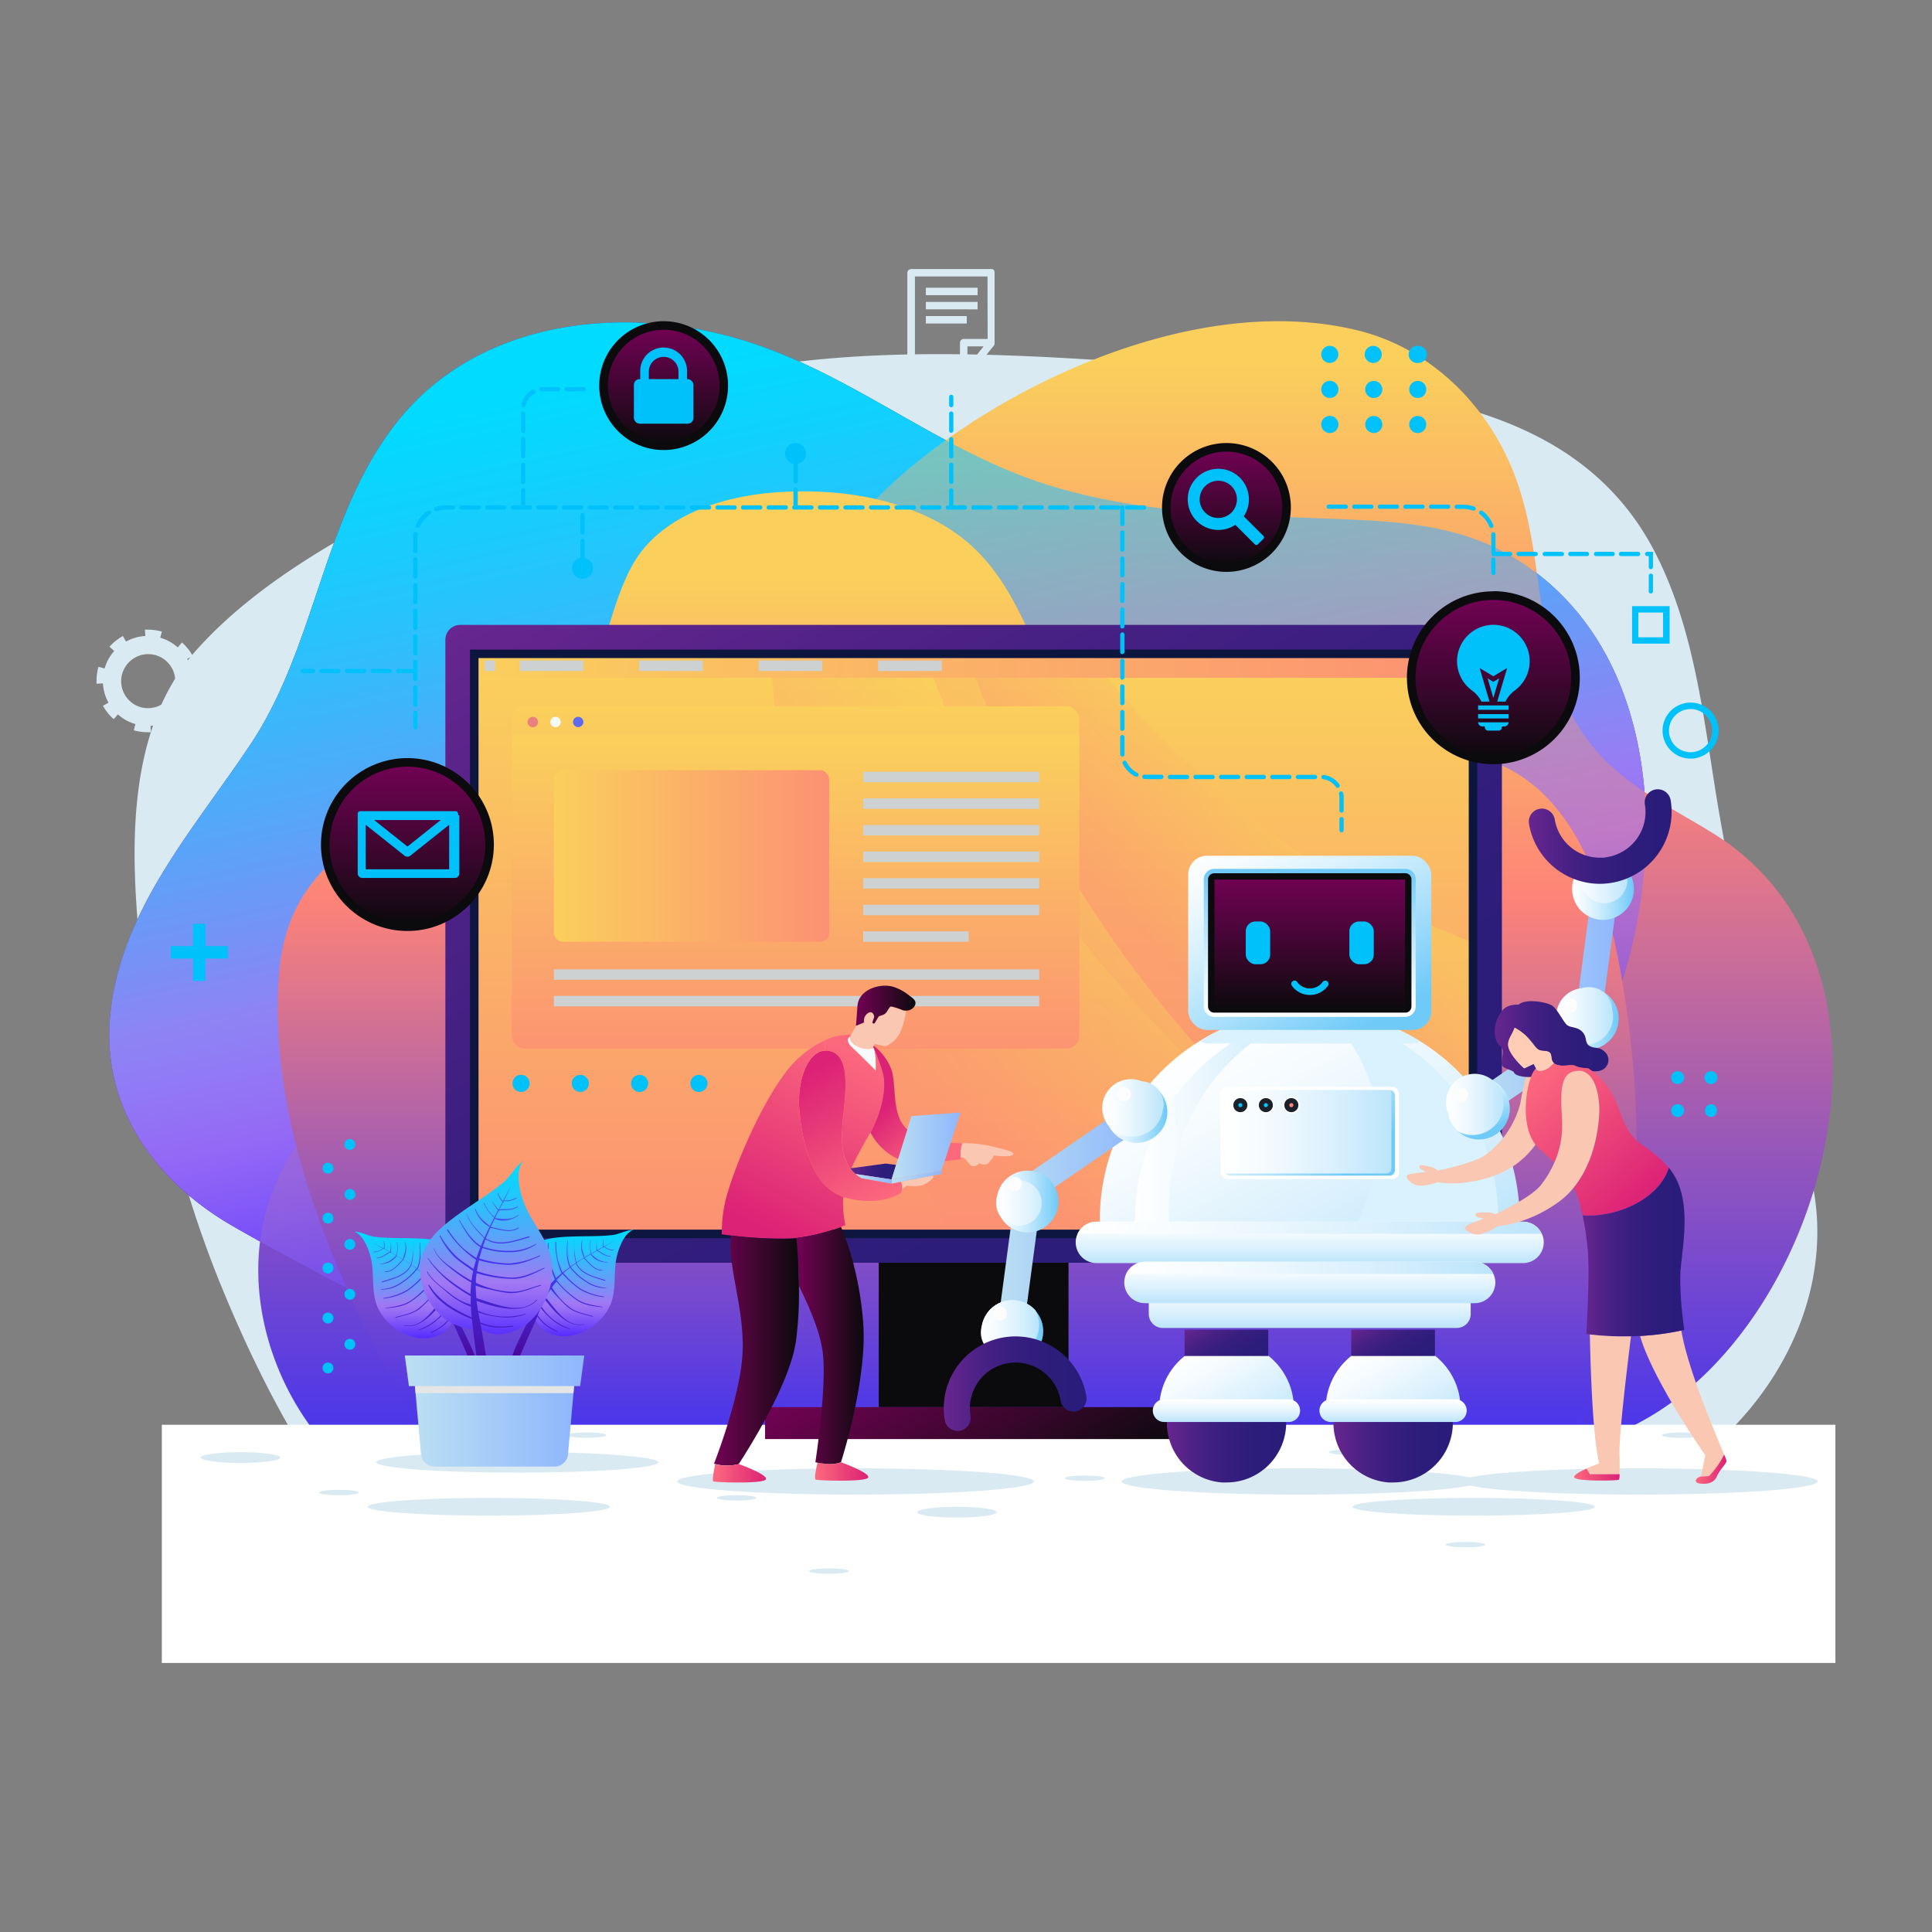 <svg xmlns="http://www.w3.org/2000/svg" xmlns:xlink="http://www.w3.org/1999/xlink" viewBox="0 0 500 500"><rect x="0" y="0" width="500" height="500" fill="#808080" stroke="none"/><defs><style>.cls-1{isolation:isolate;}.cls-2,.cls-91{fill:#daeaf2;}.cls-3{fill:url(#New_Gradient_Swatch_8);}.cls-4{fill:url(#New_Gradient_Swatch_13);}.cls-5{fill:url(#New_Gradient_Swatch_10);}.cls-6{opacity:0.6;fill:url(#New_Gradient_Swatch_13-2);}.cls-7{fill:url(#New_Gradient_Swatch_10-2);}.cls-8{fill:#fff;}.cls-9{fill:url(#New_Gradient_Swatch_3);}.cls-10{fill:url(#New_Gradient_Swatch_9);}.cls-11,.cls-12{opacity:0.5;}.cls-11,.cls-12,.cls-17,.cls-21,.cls-24,.cls-35{mix-blend-mode:screen;}.cls-11{fill:url(#New_Gradient_Swatch_9-2);}.cls-12{fill:url(#New_Gradient_Swatch_9-3);}.cls-103,.cls-13,.cls-22,.cls-37,.cls-91{mix-blend-mode:multiply;}.cls-13{fill:url(#New_Gradient_Swatch_9-4);}.cls-14{fill:#0b0a0c;}.cls-15{fill:url(#New_Gradient_Swatch_15);}.cls-16{fill:url(#New_Gradient_Swatch_9-5);}.cls-17{fill:url(#New_Gradient_Swatch_9-6);}.cls-18{fill:#ea807d;}.cls-19{fill:#f6f9fa;}.cls-20{fill:#5f6bef;}.cls-21{fill:url(#New_Gradient_Swatch_9-7);}.cls-22{fill:#ced1d2;}.cls-23{fill:#0d163f;}.cls-24,.cls-43{fill:#00c1fa;}.cls-25{fill:url(#linear-gradient);}.cls-26{fill:url(#linear-gradient-2);}.cls-27{fill:url(#New_Gradient_Swatch_3-2);}.cls-28{fill:url(#linear-gradient-3);}.cls-29{fill:url(#New_Gradient_Swatch_3-3);}.cls-30{fill:url(#linear-gradient-4);}.cls-31{fill:url(#New_Gradient_Swatch_3-4);}.cls-32{fill:url(#linear-gradient-5);}.cls-33{fill:url(#New_Gradient_Swatch_3-5);}.cls-34{fill:url(#linear-gradient-6);}.cls-36{fill:url(#linear-gradient-7);}.cls-38{fill:#d9f2fd;}.cls-39{fill:url(#linear-gradient-8);}.cls-40{fill:url(#linear-gradient-9);}.cls-41{fill:url(#linear-gradient-10);}.cls-42{fill:url(#New_Gradient_Swatch_15-2);}.cls-44{fill:url(#New_Gradient_Swatch_5);}.cls-45{fill:url(#linear-gradient-11);}.cls-46{fill:url(#linear-gradient-12);}.cls-47{fill:#fdfdfd;}.cls-48{fill:url(#linear-gradient-13);}.cls-49{fill:url(#linear-gradient-14);}.cls-50{fill:url(#linear-gradient-15);}.cls-51{fill:url(#linear-gradient-16);}.cls-52{fill:url(#New_Gradient_Swatch_3-6);}.cls-53{fill:url(#New_Gradient_Swatch_5-2);}.cls-54{fill:url(#linear-gradient-17);}.cls-55{fill:url(#linear-gradient-18);}.cls-56{fill:url(#linear-gradient-19);}.cls-57{fill:url(#linear-gradient-20);}.cls-58{fill:url(#linear-gradient-21);}.cls-59{fill:url(#linear-gradient-22);}.cls-60{fill:url(#New_Gradient_Swatch_3-7);}.cls-61{fill:url(#linear-gradient-23);}.cls-62{fill:url(#linear-gradient-24);}.cls-63{fill:url(#linear-gradient-25);}.cls-64{fill:url(#linear-gradient-26);}.cls-65{fill:#1b202a;}.cls-66{fill:#fd8378;}.cls-67{fill:url(#linear-gradient-27);}.cls-68{fill:#f7fafb;}.cls-69{fill:url(#New_Gradient_Swatch_6);}.cls-70{fill:#f9c7b2;}.cls-71{fill:url(#New_Gradient_Swatch_3-8);}.cls-72{fill:url(#New_Gradient_Swatch_6-2);}.cls-73{fill:url(#New_Gradient_Swatch_6-3);}.cls-74{fill:url(#New_Gradient_Swatch_6-4);}.cls-75{fill:url(#New_Gradient_Swatch_5-3);}.cls-76{fill:url(#New_Gradient_Swatch_5-4);}.cls-77{fill:url(#New_Gradient_Swatch_15-3);}.cls-78{fill:url(#New_Gradient_Swatch_6-5);}.cls-79{fill:url(#New_Gradient_Swatch_5-5);}.cls-80{fill:url(#New_Gradient_Swatch_6-6);}.cls-81{fill:url(#New_Gradient_Swatch_15-4);}.cls-82{fill:url(#New_Gradient_Swatch_15-5);}.cls-83{fill:url(#New_Gradient_Swatch_6-7);}.cls-84{fill:url(#New_Gradient_Swatch_3-9);}.cls-85{fill:url(#New_Gradient_Swatch_6-8);}.cls-86{fill:url(#New_Gradient_Swatch_3-10);}.cls-87{fill:url(#New_Gradient_Swatch_6-9);}.cls-88{fill:url(#New_Gradient_Swatch_6-10);}.cls-89{fill:#ffcdb6;}.cls-90{fill:url(#New_Gradient_Swatch_6-11);}.cls-92{fill:url(#New_Gradient_Swatch_15-6);}.cls-93{fill:url(#New_Gradient_Swatch_15-7);}.cls-94{fill:url(#New_Gradient_Swatch_15-8);}.cls-95{fill:url(#New_Gradient_Swatch_15-9);}.cls-96{fill:url(#New_Gradient_Swatch_13-3);}.cls-97{fill:url(#New_Gradient_Swatch_8-2);}.cls-98{fill:url(#New_Gradient_Swatch_13-4);}.cls-99{fill:url(#New_Gradient_Swatch_8-3);}.cls-100{fill:url(#New_Gradient_Swatch_13-5);}.cls-101{fill:url(#New_Gradient_Swatch_8-4);}.cls-102{fill:url(#New_Gradient_Swatch_5-6);}.cls-103{fill:#e5e5e6;}.cls-104{fill:url(#New_Gradient_Swatch_5-7);}</style><linearGradient id="New_Gradient_Swatch_8" x1="320.42" y1="360.63" x2="123.05" y2="91.5" gradientUnits="userSpaceOnUse"><stop offset="0" stop-color="#445def"/><stop offset="0.33" stop-color="#4333ef"/><stop offset="1" stop-color="#4c008a"/></linearGradient><linearGradient id="New_Gradient_Swatch_13" x1="199.53" y1="94.04" x2="237.67" y2="293.2" gradientUnits="userSpaceOnUse"><stop offset="0" stop-color="#00dbff"/><stop offset="0.09" stop-color="#0dd3fe"/><stop offset="0.25" stop-color="#2ebffc"/><stop offset="0.47" stop-color="#649df8"/><stop offset="0.69" stop-color="#a277f3"/><stop offset="0.76" stop-color="#956bf5"/><stop offset="0.89" stop-color="#744afa"/><stop offset="1" stop-color="#552bff"/></linearGradient><linearGradient id="New_Gradient_Swatch_10" x1="270.56" y1="94.05" x2="270.56" y2="377.39" gradientUnits="userSpaceOnUse"><stop offset="0" stop-color="#facf5c"/><stop offset="0.37" stop-color="#fd8378"/><stop offset="1" stop-color="#4333ef"/></linearGradient><linearGradient id="New_Gradient_Swatch_13-2" x1="192.24" y1="82.53" x2="249.02" y2="335.07" xlink:href="#New_Gradient_Swatch_13"/><linearGradient id="New_Gradient_Swatch_10-2" x1="247.71" y1="149.98" x2="247.71" y2="374.07" xlink:href="#New_Gradient_Swatch_10"/><linearGradient id="New_Gradient_Swatch_3" x1="182.76" y1="124.38" x2="321.19" y2="364.15" gradientUnits="userSpaceOnUse"><stop offset="0" stop-color="#682690"/><stop offset="0.04" stop-color="#63258e"/><stop offset="0.26" stop-color="#4a2185"/><stop offset="0.49" stop-color="#371e7f"/><stop offset="0.73" stop-color="#2d1d7b"/><stop offset="1" stop-color="#291c7a"/></linearGradient><linearGradient id="New_Gradient_Swatch_9" x1="251.97" y1="174.79" x2="251.97" y2="320.08" gradientUnits="userSpaceOnUse"><stop offset="0" stop-color="#facf5c"/><stop offset="1" stop-color="#fc9173"/></linearGradient><linearGradient id="New_Gradient_Swatch_9-2" x1="342.16" y1="215.35" x2="303.47" y2="250.46" xlink:href="#New_Gradient_Swatch_9"/><linearGradient id="New_Gradient_Swatch_9-3" x1="292.03" y1="235.22" x2="238.54" y2="283.76" xlink:href="#New_Gradient_Swatch_9"/><linearGradient id="New_Gradient_Swatch_9-4" x1="122.73" y1="172.3" x2="381.22" y2="172.3" xlink:href="#New_Gradient_Swatch_9"/><linearGradient id="New_Gradient_Swatch_15" x1="236.69" y1="341.82" x2="267.25" y2="394.76" gradientUnits="userSpaceOnUse"><stop offset="0" stop-color="#730255"/><stop offset="0.51" stop-color="#400631"/><stop offset="1" stop-color="#0b0a0c"/></linearGradient><linearGradient id="New_Gradient_Swatch_9-5" x1="205.9" y1="183.67" x2="205.9" y2="271.44" xlink:href="#New_Gradient_Swatch_9"/><linearGradient id="New_Gradient_Swatch_9-6" x1="205.9" y1="191.93" x2="205.9" y2="275.53" xlink:href="#New_Gradient_Swatch_9"/><linearGradient id="New_Gradient_Swatch_9-7" x1="143.35" y1="221.53" x2="214.59" y2="221.53" xlink:href="#New_Gradient_Swatch_9"/><linearGradient id="linear-gradient" x1="338.95" y1="332.54" x2="338.95" y2="343.68" gradientUnits="userSpaceOnUse"><stop offset="0" stop-color="#fff"/><stop offset="0.24" stop-color="#f5fbfe"/><stop offset="0.66" stop-color="#d9f0fd"/><stop offset="0.99" stop-color="#bde5fb"/></linearGradient><linearGradient id="linear-gradient-2" x1="309.16" y1="349.22" x2="323.31" y2="373.74" xlink:href="#linear-gradient"/><linearGradient id="New_Gradient_Swatch_3-2" x1="301.95" y1="374.79" x2="332.86" y2="374.79" xlink:href="#New_Gradient_Swatch_3"/><linearGradient id="linear-gradient-3" x1="317.4" y1="362.13" x2="317.4" y2="368.01" xlink:href="#linear-gradient"/><linearGradient id="New_Gradient_Swatch_3-3" x1="313.22" y1="340.3" x2="321.58" y2="354.77" xlink:href="#New_Gradient_Swatch_3"/><linearGradient id="linear-gradient-4" x1="352.28" y1="349.22" x2="366.44" y2="373.74" xlink:href="#linear-gradient"/><linearGradient id="New_Gradient_Swatch_3-4" x1="345.07" y1="374.79" x2="375.98" y2="374.79" xlink:href="#New_Gradient_Swatch_3"/><linearGradient id="linear-gradient-5" x1="360.52" y1="362.13" x2="360.52" y2="368.01" xlink:href="#linear-gradient"/><linearGradient id="New_Gradient_Swatch_3-5" x1="356.35" y1="340.3" x2="364.7" y2="354.77" xlink:href="#New_Gradient_Swatch_3"/><linearGradient id="linear-gradient-6" x1="314.77" y1="266.91" x2="355.87" y2="338.1" xlink:href="#linear-gradient"/><linearGradient id="linear-gradient-7" x1="293.72" y1="289.46" x2="337.23" y2="289.46" xlink:href="#linear-gradient"/><linearGradient id="linear-gradient-8" x1="338.95" y1="316.18" x2="338.95" y2="326.89" xlink:href="#linear-gradient"/><linearGradient id="linear-gradient-9" x1="338.96" y1="326.55" x2="338.96" y2="337.26" xlink:href="#linear-gradient"/><linearGradient id="linear-gradient-10" x1="321.34" y1="213.49" x2="352.31" y2="267.13" gradientUnits="userSpaceOnUse"><stop offset="0" stop-color="#fff"/><stop offset="0.13" stop-color="#f5fbfe"/><stop offset="0.36" stop-color="#d8f1fd"/><stop offset="0.66" stop-color="#abe0fb"/><stop offset="0.99" stop-color="#6fcaf8"/></linearGradient><linearGradient id="New_Gradient_Swatch_15-2" x1="338.96" y1="226.53" x2="338.96" y2="261.5" xlink:href="#New_Gradient_Swatch_15"/><linearGradient id="New_Gradient_Swatch_5" x1="380.61" y1="255.76" x2="419.34" y2="255.76" gradientUnits="userSpaceOnUse"><stop offset="0" stop-color="#bbdff2"/><stop offset="1" stop-color="#8eb7fd"/></linearGradient><linearGradient id="linear-gradient-11" x1="406.82" y1="230.1" x2="422.87" y2="230.1" xlink:href="#linear-gradient-10"/><linearGradient id="linear-gradient-12" x1="406.82" y1="229.53" x2="421.26" y2="229.53" xlink:href="#linear-gradient"/><linearGradient id="linear-gradient-13" x1="402.87" y1="263.64" x2="418.93" y2="263.64" xlink:href="#linear-gradient-10"/><linearGradient id="linear-gradient-14" x1="402.87" y1="263.07" x2="417.32" y2="263.07" xlink:href="#linear-gradient"/><linearGradient id="linear-gradient-15" x1="378.68" y1="278.41" x2="385.51" y2="292.71" xlink:href="#linear-gradient-10"/><linearGradient id="linear-gradient-16" x1="374.68" y1="286.26" x2="389.12" y2="286.26" xlink:href="#linear-gradient"/><linearGradient id="New_Gradient_Swatch_3-6" x1="395.66" y1="216.5" x2="432.61" y2="216.5" xlink:href="#New_Gradient_Swatch_3"/><linearGradient id="New_Gradient_Swatch_5-2" x1="257.52" y1="318.82" x2="296.25" y2="318.82" xlink:href="#New_Gradient_Swatch_5"/><linearGradient id="linear-gradient-17" x1="253.99" y1="344.48" x2="270.05" y2="344.48" xlink:href="#linear-gradient-10"/><linearGradient id="linear-gradient-18" x1="253.99" y1="343.68" x2="268.9" y2="343.68" xlink:href="#linear-gradient"/><linearGradient id="linear-gradient-19" x1="257.93" y1="310.95" x2="273.99" y2="310.95" xlink:href="#linear-gradient-10"/><linearGradient id="linear-gradient-20" x1="257.93" y1="310.14" x2="272.84" y2="310.14" xlink:href="#linear-gradient"/><linearGradient id="linear-gradient-21" x1="286.13" y1="287.75" x2="302.18" y2="287.75" xlink:href="#linear-gradient-10"/><linearGradient id="linear-gradient-22" x1="286.13" y1="286.95" x2="301.03" y2="286.95" xlink:href="#linear-gradient"/><linearGradient id="New_Gradient_Swatch_3-7" x1="244.24" y1="358.09" x2="281.2" y2="358.09" xlink:href="#New_Gradient_Swatch_3"/><linearGradient id="linear-gradient-23" x1="278.87" y1="317.75" x2="399.03" y2="317.75" xlink:href="#linear-gradient"/><linearGradient id="linear-gradient-24" x1="291.44" y1="328.12" x2="386.48" y2="328.12" xlink:href="#linear-gradient"/><linearGradient id="linear-gradient-25" x1="326.08" y1="278.3" x2="348.48" y2="304.19" xlink:href="#linear-gradient-10"/><linearGradient id="linear-gradient-26" x1="316.95" y1="292.91" x2="360.08" y2="292.91" xlink:href="#linear-gradient"/><linearGradient id="linear-gradient-27" x1="338.96" y1="263.16" x2="338.96" y2="224.87" xlink:href="#linear-gradient-10"/><linearGradient id="New_Gradient_Swatch_6" x1="223.33" y1="273.28" x2="200.19" y2="319.43" gradientUnits="userSpaceOnUse"><stop offset="0" stop-color="#fc697d"/><stop offset="1" stop-color="#dc2276"/></linearGradient><linearGradient id="New_Gradient_Swatch_3-8" x1="219.99" y1="303.19" x2="231.92" y2="303.19" xlink:href="#New_Gradient_Swatch_3"/><linearGradient id="New_Gradient_Swatch_6-2" x1="245.01" y1="296.39" x2="232.21" y2="283.46" xlink:href="#New_Gradient_Swatch_6"/><linearGradient id="New_Gradient_Swatch_6-3" x1="228.28" y1="311.56" x2="208.11" y2="278.59" xlink:href="#New_Gradient_Swatch_6"/><linearGradient id="New_Gradient_Swatch_6-4" x1="222.66" y1="272.94" x2="199.52" y2="319.09" xlink:href="#New_Gradient_Swatch_6"/><linearGradient id="New_Gradient_Swatch_5-3" x1="230.75" y1="296.58" x2="248.6" y2="296.58" xlink:href="#New_Gradient_Swatch_5"/><linearGradient id="New_Gradient_Swatch_5-4" x1="230.75" y1="304.65" x2="243.66" y2="304.65" xlink:href="#New_Gradient_Swatch_5"/><linearGradient id="New_Gradient_Swatch_15-3" x1="221.53" y1="260.32" x2="236.93" y2="260.32" xlink:href="#New_Gradient_Swatch_15"/><linearGradient id="New_Gradient_Swatch_6-5" x1="242.32" y1="299.05" x2="229.52" y2="286.12" xlink:href="#New_Gradient_Swatch_6"/><linearGradient id="New_Gradient_Swatch_5-5" x1="221.43" y1="305.07" x2="230.75" y2="305.07" xlink:href="#New_Gradient_Swatch_5"/><linearGradient id="New_Gradient_Swatch_6-6" x1="210.99" y1="380.81" x2="224.74" y2="380.81" xlink:href="#New_Gradient_Swatch_6"/><linearGradient id="New_Gradient_Swatch_15-4" x1="206.09" y1="348.21" x2="223.52" y2="348.21" xlink:href="#New_Gradient_Swatch_15"/><linearGradient id="New_Gradient_Swatch_15-5" x1="184.74" y1="349.49" x2="206.78" y2="349.49" xlink:href="#New_Gradient_Swatch_15"/><linearGradient id="New_Gradient_Swatch_6-7" x1="184.51" y1="381.25" x2="198.27" y2="381.25" xlink:href="#New_Gradient_Swatch_6"/><linearGradient id="New_Gradient_Swatch_3-9" x1="386.81" y1="268.88" x2="416.25" y2="268.88" xlink:href="#New_Gradient_Swatch_3"/><linearGradient id="New_Gradient_Swatch_6-8" x1="396.16" y1="278.32" x2="425.05" y2="310.72" xlink:href="#New_Gradient_Swatch_6"/><linearGradient id="New_Gradient_Swatch_3-10" x1="409.53" y1="324.03" x2="435.96" y2="324.03" xlink:href="#New_Gradient_Swatch_3"/><linearGradient id="New_Gradient_Swatch_6-9" x1="395.74" y1="278.7" x2="424.63" y2="311.1" xlink:href="#New_Gradient_Swatch_6"/><linearGradient id="New_Gradient_Swatch_6-10" x1="407.39" y1="381.62" x2="419.16" y2="381.62" xlink:href="#New_Gradient_Swatch_6"/><linearGradient id="New_Gradient_Swatch_6-11" x1="438.88" y1="380.23" x2="446.81" y2="380.23" xlink:href="#New_Gradient_Swatch_6"/><linearGradient id="New_Gradient_Swatch_15-6" x1="317.4" y1="115.77" x2="317.4" y2="146.89" xlink:href="#New_Gradient_Swatch_15"/><linearGradient id="New_Gradient_Swatch_15-7" x1="171.75" y1="84.24" x2="171.75" y2="115.36" xlink:href="#New_Gradient_Swatch_15"/><linearGradient id="New_Gradient_Swatch_15-8" x1="386.48" y1="154.14" x2="386.48" y2="196.67" xlink:href="#New_Gradient_Swatch_15"/><linearGradient id="New_Gradient_Swatch_15-9" x1="105.45" y1="197.31" x2="105.45" y2="239.83" xlink:href="#New_Gradient_Swatch_15"/><linearGradient id="New_Gradient_Swatch_13-3" x1="107.15" y1="318.75" x2="107.15" y2="346.34" xlink:href="#New_Gradient_Swatch_13"/><linearGradient id="New_Gradient_Swatch_8-2" x1="110.24" y1="321.21" x2="110.24" y2="355.15" xlink:href="#New_Gradient_Swatch_8"/><linearGradient id="New_Gradient_Swatch_13-4" x1="850.53" y1="318.26" x2="850.53" y2="345.85" gradientTransform="matrix(-1, 0, 0, 1, 999, 0)" xlink:href="#New_Gradient_Swatch_13"/><linearGradient id="New_Gradient_Swatch_8-3" x1="145.39" y1="320.72" x2="145.39" y2="354.66" xlink:href="#New_Gradient_Swatch_8"/><linearGradient id="New_Gradient_Swatch_13-5" x1="780.39" y1="103.11" x2="805" y2="140.47" gradientTransform="matrix(-0.84, 0.55, 0.55, 0.84, 720.76, -214.86)" xlink:href="#New_Gradient_Swatch_13"/><linearGradient id="New_Gradient_Swatch_8-4" x1="125.7" y1="306.86" x2="125.7" y2="362.74" xlink:href="#New_Gradient_Swatch_8"/><linearGradient id="New_Gradient_Swatch_5-6" x1="107.1" y1="367.53" x2="148.86" y2="367.53" xlink:href="#New_Gradient_Swatch_5"/><linearGradient id="New_Gradient_Swatch_5-7" x1="104.76" y1="354.76" x2="151.21" y2="354.76" xlink:href="#New_Gradient_Swatch_5"/></defs><g class="cls-1"><g id="Layer_1" data-name="Layer 1"><path class="cls-2" d="M115,415.3c-26.74-16.57-45.52-53-57.17-81.08-13.25-31.93-20.38-66.29-22.57-100.74-1.43-22.49,0-48,15.83-65.54,16.6-18.37,40.27-30.73,62-41.79,30.42-15.45,60.36-28.88,94.71-32.7,26.35-2.93,53-1.79,79.44-.08,28,1.82,56.11,4.27,83.59,10.26,24.43,5.34,45.67,16.2,57.57,39.48,10.79,21.09,12.69,45.42,16.71,68.39,3.86,22.07,8.56,44.05,15.37,65.42,3.34,10.49,7.2,20.88,9,31.74,5,29.89-12.79,59.31-38.09,74.37a124.91,124.91,0,0,1-11,7.23c-18.9,11.12-40.75,17.62-62.76,20.33q-7.05,1.14-14.14,2c-28.37,3.5-57.15,4-85.78,4.6-24.34.53-49,2.74-73.35,1.9-21-.72-45.92,7.69-65.72-1.77A39.22,39.22,0,0,1,115,415.3Z"/><path class="cls-3" d="M221,395.13c-11.92-.36-21.84-9.86-31.65-15.3-13.76-7.63-29.34-13-43.66-19.49-29-13.23-57.72-27.17-85.37-43-20.23-11.62-34.23-31-31.75-55,2.8-27.16,21.92-48.07,36.39-69.88,17.1-25.79,18.59-59.22,38-83.47C124.79,81.67,164,78.52,195.21,89c26.85,9,49,28.12,76.11,36.54,24.92,7.75,51.14,7.76,76.95,8.86,16.48.69,31.9,2,46.05,11.51,33.08,22.15,36.61,67.69,27,103-11.5,42.31-44,74.15-81.16,95.42a299.82,299.82,0,0,1-60.94,25.95c-16.6,5.08-34.67,9-50.88,14.8C222.27,387.26,217.22,390,221,395.13Z"/><path class="cls-4" d="M221,395.13c-11.92-.36-21.84-9.86-31.65-15.3-13.76-7.63-29.34-13-43.66-19.49-29-13.23-57.72-27.17-85.37-43-20.23-11.62-34.23-31-31.75-55,2.8-27.16,21.92-48.07,36.39-69.88,17.1-25.79,18.59-59.22,38-83.47C124.79,81.67,164,78.52,195.21,89c26.85,9,49,28.12,76.11,36.54,24.92,7.75,51.14,7.76,76.95,8.86,16.48.69,31.9,2,46.05,11.51,33.08,22.15,36.61,67.69,27,103-11.5,42.31-44,74.15-81.16,95.42a299.82,299.82,0,0,1-60.94,25.95c-16.6,5.08-34.67,9-50.88,14.8C222.27,387.26,217.22,390,221,395.13Z"/><path class="cls-5" d="M90.3,379.85a35.08,35.08,0,0,1-3.75-3.34c-15.71-16.15-23.81-41.22-17.63-63.29,7-25.13,32-42.79,54.16-53.8,17.52-8.69,38.42-11.76,53.64-24.72,18-15.29,17.22-41,23.49-61.89,6.44-21.46,20.58-40.16,38.15-54.07,29.26-23.16,75-42.46,112.9-33.27,19.45,4.73,34.64,20.22,41.26,38.92,9.1,25.7,2.67,54.37,25,74.38,7.73,6.92,17.2,11.52,26,17,53.77,33.51,29.93,124.3-17.26,151.28-41,23.43-96.18,16.45-141.69,20.46-44,3.88-88.2,8.94-132.42,5.84C133.21,392,106,391.93,90.3,379.85Z"/><path class="cls-6" d="M221,395.13c-11.92-.36-21.84-9.86-31.65-15.3-13.76-7.63-29.34-13-43.66-19.49-29-13.23-57.72-27.17-85.37-43-20.23-11.62-34.23-31-31.75-55,2.8-27.16,21.92-48.07,36.39-69.88,17.1-25.79,18.59-59.22,38-83.47C124.79,81.67,164,78.52,195.21,89c26.85,9,49,28.12,76.11,36.54,24.92,7.75,51.14,7.76,76.95,8.86,16.48.69,31.9,2,46.05,11.51,33.08,22.15,36.61,67.69,27,103-11.5,42.31-44,74.15-81.16,95.42a299.82,299.82,0,0,1-60.94,25.95c-16.6,5.08-34.67,9-50.88,14.8C222.27,387.26,217.22,390,221,395.13Z"/><path class="cls-7" d="M90.84,219c8.11-5.82,18.08-10,28.29-14.21a71.28,71.28,0,0,0,29.23-22.35c8.44-11.06,8.73-23.68,14.94-35.52,7.1-13.55,23.93-18.8,39.21-19.61,13.35-.7,27.08,1.07,39,7.16,13,6.65,18.88,16.45,24.76,29.09,5.33,11.45,13.21,24.68,25.74,29.09,28.33,9.94,60.48-2.95,89.3,3.1,23.88,5,33.26,31,37.42,52.19,5.68,29,7,62.3.54,91.17-3.88,17.28-11.57,34-24,46.65-12.28,12.49-28.52,20.36-45.1,26-40.76,13.93-86.9,16.16-129.76,15.62a163.21,163.21,0,0,1-40.94-5.29q-5-1.37-9.76-3.14c-30.83-11.48-55.14-36.37-70.12-65.19-16-30.71-30.22-66.89-27.34-102.13C73.5,236.09,80.74,226.29,90.84,219Z"/><rect class="cls-8" x="41.88" y="368.73" width="433.12" height="61.64"/><ellipse class="cls-2" cx="247.64" cy="391.35" rx="10.29" ry="1.4"/><ellipse class="cls-2" cx="427.24" cy="383.63" rx="10.29" ry="1.4"/><ellipse class="cls-2" cx="62.24" cy="377.21" rx="10.29" ry="1.4"/><path class="cls-2" d="M205,383.26c0,.39-2.3.7-5.14.7s-5.15-.31-5.15-.7,2.31-.7,5.15-.7S205,382.88,205,383.26Z"/><path class="cls-2" d="M285.91,382.56c0,.39-2.31.7-5.15.7s-5.14-.31-5.14-.7,2.3-.69,5.14-.69S285.91,382.18,285.91,382.56Z"/><path class="cls-2" d="M440.4,371.42c0,.39-2.3.7-5.14.7s-5.14-.31-5.14-.7,2.3-.7,5.14-.7S440.4,371,440.4,371.42Z"/><ellipse class="cls-2" cx="379.27" cy="399.75" rx="5.14" ry="0.7"/><path class="cls-2" d="M254.88,371.76c0,.38-2.3.7-5.15.7s-5.14-.32-5.14-.7,2.3-.7,5.14-.7S254.88,371.37,254.88,371.76Z"/><path class="cls-2" d="M195.78,387.65c0,.38-2.31.69-5.15.69s-5.14-.31-5.14-.69,2.3-.7,5.14-.7S195.78,387.26,195.78,387.65Z"/><path class="cls-2" d="M354.23,375.81c0,.39-2.3.7-5.14.7s-5.14-.31-5.14-.7,2.3-.69,5.14-.69S354.23,375.43,354.23,375.81Z"/><path class="cls-2" d="M92.86,386.26c0,.39-2.3.7-5.14.7s-5.15-.31-5.15-.7,2.31-.7,5.15-.7S92.86,385.87,92.86,386.26Z"/><path class="cls-2" d="M156.9,371.42c0,.39-2.3.7-5.14.7s-5.15-.31-5.15-.7,2.31-.7,5.15-.7S156.9,371,156.9,371.42Z"/><path class="cls-2" d="M219.71,406.59c0,.39-2.3.7-5.14.7s-5.15-.31-5.15-.7,2.31-.7,5.15-.7S219.71,406.2,219.71,406.59Z"/><ellipse class="cls-2" cx="381.39" cy="389.95" rx="31.34" ry="2.3"/><ellipse class="cls-2" cx="126.53" cy="389.95" rx="31.34" ry="2.3"/><rect class="cls-9" x="115.26" y="161.72" width="273.43" height="165.08" rx="3.85"/><rect class="cls-10" x="122.73" y="169.2" width="258.48" height="150.13"/><path class="cls-11" d="M381.21,243.9v75.43H366.42c-4.06-2.37-8.19-4.94-12.35-7.71l0,0c-29.17-19.36-60-47.92-82.94-80.16a241.55,241.55,0,0,1-31.73-62.24h42.43a225.58,225.58,0,0,0,44,44A226.15,226.15,0,0,0,381.21,243.9Z"/><path class="cls-12" d="M364.78,319.33H246.1a420.16,420.16,0,0,1-29.43-64.91,322,322,0,0,1-17.32-85.22h50.93A301.89,301.89,0,0,0,354.05,311.6l0,0Q359.5,315.72,364.78,319.33Z"/><rect class="cls-13" x="122.73" y="169.2" width="258.49" height="6.21"/><rect class="cls-14" x="227.42" y="326.8" width="49.11" height="37.36"/><rect class="cls-15" x="198" y="364.16" width="107.94" height="8.27"/><rect class="cls-16" x="132.53" y="182.79" width="146.72" height="88.51" rx="3.12"/><path class="cls-17" d="M132.53,190.11v77.31a3.93,3.93,0,0,0,4,3.88H275.29a3.93,3.93,0,0,0,4-3.88V190.11Z"/><path class="cls-18" d="M139.24,186.85a1.35,1.35,0,1,1-1.34-1.34A1.34,1.34,0,0,1,139.24,186.85Z"/><path class="cls-19" d="M145.11,186.85a1.34,1.34,0,1,1-1.34-1.34A1.34,1.34,0,0,1,145.11,186.85Z"/><circle class="cls-20" cx="149.64" cy="186.85" r="1.34"/><rect class="cls-21" x="143.35" y="199.32" width="71.24" height="44.42" rx="2.33"/><rect class="cls-22" x="223.4" y="199.73" width="45.55" height="2.71"/><rect class="cls-22" x="223.4" y="206.62" width="45.55" height="2.71"/><rect class="cls-22" x="223.4" y="227.26" width="45.55" height="2.71"/><rect class="cls-22" x="223.4" y="213.5" width="45.55" height="2.71"/><rect class="cls-22" x="143.35" y="250.86" width="125.6" height="2.71"/><rect class="cls-22" x="143.35" y="257.74" width="125.6" height="2.71"/><rect class="cls-22" x="223.4" y="220.38" width="45.55" height="2.71"/><rect class="cls-22" x="223.4" y="234.15" width="45.55" height="2.71"/><rect class="cls-22" x="223.4" y="241.03" width="27.29" height="2.71"/><rect class="cls-22" x="125.43" y="170.95" width="2.71" height="2.71"/><rect class="cls-22" x="134.5" y="170.95" width="16.49" height="2.71"/><rect class="cls-22" x="165.41" y="170.95" width="16.49" height="2.71"/><rect class="cls-22" x="196.33" y="170.95" width="16.49" height="2.71"/><rect class="cls-22" x="227.25" y="170.95" width="16.49" height="2.71"/><path class="cls-23" d="M382.32,320.44H121.63V168.1H382.32Zm-258.48-2.21H380.11V170.3H123.84Z"/><path class="cls-24" d="M434.17,285.75a1.67,1.67,0,0,0-1.67,1.67,1.71,1.71,0,0,0,.49,1.19,1.68,1.68,0,0,0,1.18.49,1.72,1.72,0,0,0,1.19-.49,1.71,1.71,0,0,0,.49-1.19,1.68,1.68,0,0,0-.49-1.18A1.72,1.72,0,0,0,434.17,285.75Zm8.63,0h0a1.68,1.68,0,0,0,0,3.35h0a1.68,1.68,0,0,0,0-3.35Zm-8.63-8.53a1.67,1.67,0,0,0,0,3.34,1.72,1.72,0,0,0,1.19-.49,1.67,1.67,0,0,0,0-2.36A1.72,1.72,0,0,0,434.17,277.22Zm8.62,3.34h0a1.67,1.67,0,1,0,0-3.34h0a1.67,1.67,0,0,0,0,3.34Z"/><path class="cls-2" d="M382.62,383.4c0,1.88-20.67,3.4-46.16,3.4s-46.16-1.52-46.16-3.4S311,380,336.46,380,382.62,381.53,382.62,383.4Z"/><path class="cls-2" d="M267.58,383.4c0,1.88-20.66,3.4-46.15,3.4s-46.16-1.52-46.16-3.4S195.93,380,221.43,380,267.58,381.53,267.58,383.4Z"/><path class="cls-2" d="M170.36,378.43c0,1.49-16.33,2.69-36.49,2.69s-36.49-1.2-36.49-2.69,16.34-2.68,36.49-2.68S170.36,377,170.36,378.43Z"/><path class="cls-25" d="M380.61,332.54H297.3v7.52a3.62,3.62,0,0,0,3.62,3.62H377a3.62,3.62,0,0,0,3.62-3.62Z"/><path class="cls-26" d="M300,367.09v-2.51a17.42,17.42,0,0,1,17.43-17.42c.45,0,.88,0,1.32,0a17.43,17.43,0,0,1,16.12,17.37v2.51Z"/><path class="cls-27" d="M332.86,366v2.22a15.45,15.45,0,0,1-15.46,15.44c-.39,0-.78,0-1.16,0A15.45,15.45,0,0,1,302,368.18V366Z"/><path class="cls-28" d="M336.46,365.07a2.39,2.39,0,0,1-.1.71,2.76,2.76,0,0,1-.77,1.36,2.87,2.87,0,0,1-2.07.87H301.28a2.92,2.92,0,0,1-2.84-2.23,2.76,2.76,0,0,1-.09-.71,2.87,2.87,0,0,1,.26-1.22,3,3,0,0,1,.6-.85,2.88,2.88,0,0,1,2.07-.87h32.24a2.93,2.93,0,0,1,2.67,1.72A2.87,2.87,0,0,1,336.46,365.07Z"/><rect class="cls-29" x="306.57" y="344.14" width="21.66" height="6.79"/><path class="cls-30" d="M343.09,367.09v-2.51a17.42,17.42,0,0,1,17.43-17.42c.45,0,.88,0,1.32,0A17.42,17.42,0,0,1,378,364.58v2.51Z"/><path class="cls-31" d="M376,366v2.22a15.45,15.45,0,0,1-15.46,15.44c-.39,0-.78,0-1.16,0a15.45,15.45,0,0,1-14.29-15.4V366Z"/><path class="cls-32" d="M379.58,365.07a2.39,2.39,0,0,1-.1.71,2.68,2.68,0,0,1-.77,1.36,2.87,2.87,0,0,1-2.07.87H344.41a2.92,2.92,0,0,1-2.85-2.23,2.76,2.76,0,0,1-.09-.71,2.87,2.87,0,0,1,.26-1.22,3,3,0,0,1,.6-.85,2.89,2.89,0,0,1,2.08-.87h32.23a2.93,2.93,0,0,1,2.67,1.72A2.87,2.87,0,0,1,379.58,365.07Z"/><rect class="cls-33" x="349.7" y="344.14" width="21.66" height="6.79"/><path class="cls-34" d="M393.29,315.7v.79H284.63v-.79a54.32,54.32,0,0,1,51.53-54.26s.06,0,.1,0c.89-.05,1.79-.07,2.7-.07A54.32,54.32,0,0,1,393.29,315.7Z"/><g class="cls-35"><path class="cls-36" d="M337.23,262.44c-1.22.48-2.45,1-3.66,1.57-.83.39-1.63.8-2.41,1.23,0,0-.08,0-.1.06a54.34,54.34,0,0,0-28.49,51.19h-8.85v-.79A54.34,54.34,0,0,1,337.23,262.44Z"/></g><g class="cls-37"><path class="cls-38" d="M387.77,315.7v.79H351.26a53.87,53.87,0,0,0,3.85-34.81.15.15,0,0,0,0-.1,53.81,53.81,0,0,0-11.18-19.2A54.32,54.32,0,0,1,387.77,315.7Z"/></g><g class="cls-37"><path class="cls-38" d="M312.85,270.05h52.22a5.31,5.31,0,0,0,2.41-.6A54.1,54.1,0,0,0,339,261.37c-.91,0-1.81,0-2.7.07,0,0-.08,0-.1,0a54,54,0,0,0-25.71,8A5.23,5.23,0,0,0,312.85,270.05Z"/></g><path class="cls-39" d="M399.52,321.53a5.11,5.11,0,0,1-.17,1.31,5.34,5.34,0,0,1-5.16,4.05H283.74a5.36,5.36,0,0,1-5.18-4.05,4.71,4.71,0,0,1-.17-1.31,5.22,5.22,0,0,1,.48-2.21,5.75,5.75,0,0,1,1.09-1.56,5.35,5.35,0,0,1,3.78-1.58H394.19a5.32,5.32,0,0,1,4.84,3.14A5.08,5.08,0,0,1,399.52,321.53Z"/><path class="cls-40" d="M387,331.91a4.69,4.69,0,0,1-.18,1.3,5.31,5.31,0,0,1-5.17,4.05H296.31a5.32,5.32,0,0,1-5.18-4.05,5.09,5.09,0,0,1-.17-1.3,5.23,5.23,0,0,1,.48-2.22,5.56,5.56,0,0,1,1.09-1.58,5.38,5.38,0,0,1,3.78-1.56h85.31a5.33,5.33,0,0,1,4.86,3.14A5.24,5.24,0,0,1,387,331.91Z"/><rect class="cls-41" x="307.5" y="221.47" width="62.92" height="45.08" rx="4.85"/><rect class="cls-42" x="313.19" y="226.53" width="51.54" height="34.97" rx="1.05"/><path class="cls-14" d="M363.63,227.63V260.4H314.3V227.63h49.33m.05-2.21H314.24a2.16,2.16,0,0,0-2.15,2.16v32.87a2.15,2.15,0,0,0,2.15,2.15h49.44a2.16,2.16,0,0,0,2.16-2.15V227.58a2.16,2.16,0,0,0-2.16-2.16Z"/><rect class="cls-43" x="349.21" y="238.48" width="6.32" height="11.07" rx="2.49"/><rect class="cls-43" x="322.39" y="238.48" width="6.32" height="11.07" rx="2.49" transform="translate(651.11 488.03) rotate(180)"/><path class="cls-43" d="M339,257.5a5.76,5.76,0,0,1-4.06-1.67,5.3,5.3,0,0,1-.6-.73.83.83,0,0,1,.2-1.17.85.85,0,0,1,1.18.2,5,5,0,0,0,.41.5,4.07,4.07,0,0,0,6.16-.5.84.84,0,1,1,1.37,1A5.72,5.72,0,0,1,339,257.5Z"/><path class="cls-44" d="M384,288.52a3.38,3.38,0,0,1-1.92-6.16L407.39,265l5.22-39a3.38,3.38,0,0,1,6.7.89l-5.61,42-27.79,19.09A3.4,3.4,0,0,1,384,288.52Z"/><path class="cls-45" d="M422.76,228.78a8,8,0,1,1-4.12-5.77A8,8,0,0,1,422.76,228.78Z"/><path class="cls-46" d="M421.15,227.64a5.91,5.91,0,1,1-2.51-4.63A8,8,0,0,1,421.15,227.64Z"/><path class="cls-47" d="M412.1,226.5a1.84,1.84,0,0,1-1.5,2.11,1.87,1.87,0,0,1-1.55-.46A1.83,1.83,0,0,1,410,225a1.86,1.86,0,0,1,1.17.18A1.88,1.88,0,0,1,412.1,226.5Z"/><path class="cls-48" d="M418.81,262.31a8,8,0,1,1-9.22-6.59,8.16,8.16,0,0,1,5.11.83A8.06,8.06,0,0,1,418.81,262.31Z"/><path class="cls-49" d="M417.21,261.18a7.36,7.36,0,1,1-7.62-5.46,5.92,5.92,0,0,1,7.62,5.46Z"/><path class="cls-47" d="M408.15,260a1.83,1.83,0,0,1-3,1.65,1.83,1.83,0,0,1,2.1-3A1.81,1.81,0,0,1,408.15,260Z"/><path class="cls-50" d="M390.62,285.51a8,8,0,0,1-13.35,7.23,7.87,7.87,0,0,1-2.48-4.59,8,8,0,1,1,15.83-2.64Z"/><path class="cls-51" d="M389,284.37a8,8,0,0,1-11.74,8.37,7.87,7.87,0,0,1-2.48-4.59A7.42,7.42,0,1,1,389,284.37Z"/><path class="cls-47" d="M380,283.23a1.83,1.83,0,0,1-3,1.65,1.79,1.79,0,0,1-.57-1.05,1.84,1.84,0,0,1,2.67-1.92A1.88,1.88,0,0,1,380,283.23Z"/><path class="cls-52" d="M414,228.73A18.62,18.62,0,0,1,395.7,213.2a3.38,3.38,0,1,1,6.67-1.11,11.82,11.82,0,1,0,23.32-3.89,3.38,3.38,0,1,1,6.67-1.11,18.6,18.6,0,0,1-15.27,21.38A18.9,18.9,0,0,1,414,228.73Z"/><path class="cls-53" d="M260.91,351.58l-.45,0a3.39,3.39,0,0,1-2.91-3.8l5.61-42L291,286.66a3.38,3.38,0,0,1,3.83,5.57l-25.31,17.39-5.22,39A3.37,3.37,0,0,1,260.91,351.58Z"/><path class="cls-54" d="M260.69,352.4a8,8,0,1,0-6.59-9.23,8,8,0,0,0,6.59,9.23Z"/><path class="cls-55" d="M259.56,350.79a8,8,0,0,0,8.37-11.74,7.93,7.93,0,0,0-4.6-2.48,8,8,0,0,0-9.23,6.6,5.91,5.91,0,0,0,5.46,7.62Z"/><path class="cls-47" d="M258.41,341.74a1.83,1.83,0,0,0,1.65-3.05,1.8,1.8,0,0,0-1.05-.56,1.83,1.83,0,0,0-2.1,1.5,1.86,1.86,0,0,0,.19,1.17A1.84,1.84,0,0,0,258.41,341.74Z"/><path class="cls-56" d="M264.64,318.86a8,8,0,1,0-5.77-4.11A8,8,0,0,0,264.64,318.86Z"/><path class="cls-57" d="M263.5,317.25a5.9,5.9,0,1,0-4.63-2.5A8,8,0,0,0,263.5,317.25Z"/><path class="cls-47" d="M262.36,308.2a1.83,1.83,0,0,0,1.65-3,1.79,1.79,0,0,0-1.05-.57,1.84,1.84,0,0,0-2.11,1.51,1.9,1.9,0,0,0,.19,1.16A1.86,1.86,0,0,0,262.36,308.2Z"/><path class="cls-58" d="M292.83,295.67a8,8,0,1,0-5.77-4.12A8,8,0,0,0,292.83,295.67Z"/><path class="cls-59" d="M291.69,294.06a8,8,0,0,0,9.23-6.59,6,6,0,0,0-5.45-7.64,7.42,7.42,0,1,0-3.78,14.23Z"/><path class="cls-47" d="M290.55,285a1.84,1.84,0,0,0,2.11-1.5,1.87,1.87,0,0,0-.46-1.55,1.83,1.83,0,0,0-3.15.94,1.86,1.86,0,0,0,.18,1.17A1.88,1.88,0,0,0,290.55,285Z"/><path class="cls-60" d="M247.83,370.32a3.39,3.39,0,0,1-3.33-2.82,18.58,18.58,0,1,1,36.66-6.11,3.38,3.38,0,0,1-6.67,1.11,11.82,11.82,0,1,0-23.32,3.89,3.39,3.39,0,0,1-2.78,3.89A3.6,3.6,0,0,1,247.83,370.32Z"/><g class="cls-35"><path class="cls-61" d="M399,319.32H278.87a5.75,5.75,0,0,1,1.09-1.56,5.35,5.35,0,0,1,3.78-1.58H394.19A5.32,5.32,0,0,1,399,319.32Z"/></g><g class="cls-35"><path class="cls-62" d="M386.48,329.69h-95a5.56,5.56,0,0,1,1.09-1.58,5.38,5.38,0,0,1,3.78-1.56h85.31A5.33,5.33,0,0,1,386.48,329.69Z"/></g><rect class="cls-8" x="315.86" y="281.25" width="46.22" height="23.87" rx="1.72"/><path class="cls-63" d="M361,283.45v19.46a1.34,1.34,0,0,1-1.34,1.34H318.3a1.32,1.32,0,0,1-1.11-.58,1.27,1.27,0,0,1-.24-.76V283.45a1.33,1.33,0,0,1,1.35-1.32h41.33a.9.9,0,0,1,.23,0A1.32,1.32,0,0,1,361,283.45Z"/><path class="cls-64" d="M360.08,282.89v19.46a1.33,1.33,0,0,1-1.33,1.34H317.4a.75.75,0,0,1-.21,0,1.27,1.27,0,0,1-.24-.76V283.45a1.33,1.33,0,0,1,1.35-1.32h41.33a.9.9,0,0,1,.23,0A1.34,1.34,0,0,1,360.08,282.89Z"/><circle class="cls-8" cx="321" cy="286.01" r="2.2"/><circle class="cls-65" cx="321" cy="286.01" r="1.82"/><circle class="cls-43" cx="321" cy="286.01" r="0.53"/><circle class="cls-8" cx="327.6" cy="286.01" r="2.2"/><circle class="cls-65" cx="327.6" cy="286.01" r="1.82"/><circle class="cls-43" cx="327.6" cy="286.01" r="0.53"/><circle class="cls-8" cx="334.2" cy="286.01" r="2.2"/><circle class="cls-65" cx="334.2" cy="286.01" r="1.82"/><circle class="cls-66" cx="334.2" cy="286.01" r="0.53"/><path class="cls-67" d="M363.68,263.16H314.24a2.71,2.71,0,0,1-2.7-2.71V227.58a2.71,2.71,0,0,1,2.7-2.71h49.44a2.72,2.72,0,0,1,2.71,2.71v32.87A2.72,2.72,0,0,1,363.68,263.16ZM314.24,226a1.6,1.6,0,0,0-1.6,1.6v32.87a1.6,1.6,0,0,0,1.6,1.6h49.44a1.6,1.6,0,0,0,1.6-1.6V227.58a1.6,1.6,0,0,0-1.6-1.6Z"/><path class="cls-68" d="M226.18,271.38c.69,1.93.45,5.79.45,5.79-1.28-1.36-4.89-4.87-6.28-6.19s-1.13-2.46-.31-2.7c-.09.31-.23,1.24,1.32,2.18a6,6,0,0,0,4.39.87l.23-.39a1.45,1.45,0,0,1,.12.25A1.54,1.54,0,0,0,226.18,271.38Z"/><path class="cls-69" d="M226.18,271.38a55.89,55.89,0,0,1,2.24,6.16c1.2,3.93-.4,10.52-3.13,15.54-.11.18-.2.36-.31.54a92.55,92.55,0,0,0-4.63,8.68l-.34,0h0c-2.89-3.94-2.14-9.87-1.58-15.34.77-7.39,1-14.94-4.65-15.07h-.21l-.1-2.66a14.2,14.2,0,0,1,6.8-1.4l-.17.32a.55.55,0,0,1,0,.1c-.82.24-1.09,1.39.31,2.7s5,4.83,6.28,6.19C226.63,277.17,226.87,273.31,226.18,271.38Z"/><path class="cls-70" d="M221.53,265.51l2.1-.88a2.32,2.32,0,0,1,1.19-2.52c1.27-.54,1.43,1.11,1.43,1.11l-.5,1.47s.28.34.5.21.94-1.58,1.25-1.85,1.27-.29,1.87-1,.77-1.48,1.26-1.54a15.7,15.7,0,0,1,2.91.94,3.26,3.26,0,0,0,.93.13,19.6,19.6,0,0,1-1.52,5.64,7.41,7.41,0,0,1-3.71,3.53,22.77,22.77,0,0,1-2.82-.57l-.29.51-.15.29-.23.39a6,6,0,0,1-4.39-.87c-1.55-.94-1.41-1.87-1.32-2.18a.55.55,0,0,0,0-.1l.17-.32Z"/><path class="cls-71" d="M229.21,301.13l2.71.35-1.17,3.76-9.32-1.41h0a7.71,7.71,0,0,1-1.42-1.5h0l.34,0Z"/><path class="cls-72" d="M248.68,299.63c0,.12,0,.25,0,.39l-4.26.51,1.56-4.75c1.31.09,2.41.09,3.1.09A7.89,7.89,0,0,0,248.68,299.63Z"/><path class="cls-73" d="M218.21,309.75c-8.31-2.87-10.57-14.36-11.31-22.18s2.11-15.52,6.65-15.65h.21c5.63.13,5.42,7.68,4.65,15.07-.56,5.47-1.31,11.4,1.58,15.34a7.71,7.71,0,0,0,1.42,1.5h0a8.54,8.54,0,0,0,1.62,1.1l7.7,1.38,2.41-.47a3.52,3.52,0,0,1,0,2.91S228,312.39,219,310A7.41,7.41,0,0,1,218.21,309.75Z"/><path class="cls-74" d="M206.9,287.57c.74,7.82,3,19.31,11.31,22.18a.28.28,0,0,0,0,.09,29,29,0,0,0,.57,7.24l-1.12.43v0a50,50,0,0,1-11.56,2.88c-.46.06-.92.09-1.38.12a108.3,108.3,0,0,1-15.62-.78l-2.3-.29a36,36,0,0,1,1.81-11.75c2.15-7.07,8.15-21.3,14.3-29.59a27,27,0,0,1,10.55-8.86l.1,2.66C209,272.05,206.13,279.64,206.9,287.57Z"/><path class="cls-70" d="M256.49,296.62c1.71.5,6.25,1.27,5.76,2.15s-5,.28-5,.28-1.14,2.08-2,2.3a3.22,3.22,0,0,1-1.86-.28,1.74,1.74,0,0,1-1.7.71c-1-.27-1.65-2-2.42-2.18a1.78,1.78,0,0,0-.63,0,7.89,7.89,0,0,1,.45-3.76h.46A34.12,34.12,0,0,1,256.49,296.62Z"/><path class="cls-75" d="M246,295.78l-1.56,4.75-.81,2.46-12.91,2.25,1.17-3.76.5-1.55,2.4-7.63,1.08-3.46c.17,0,12.7-.92,12.7-.92Z"/><polygon class="cls-76" points="243.66 302.99 243.66 303.83 241.49 304.24 233.16 305.84 230.75 306.31 230.75 305.24 243.66 302.99"/><path class="cls-70" d="M241.49,304.24a.73.73,0,0,1-.2.83,6.75,6.75,0,0,1-2.88,1.74,10.54,10.54,0,0,1-3.7,0l-1.26.9a3.47,3.47,0,0,0-.29-1.87Z"/><path class="cls-77" d="M234.47,261.54a3.26,3.26,0,0,1-.93-.13,15.7,15.7,0,0,0-2.91-.94c-.49.06-.65.77-1.26,1.54s-1.53.77-1.87,1-1,1.75-1.25,1.85-.5-.21-.5-.21l.5-1.47s-.16-1.65-1.43-1.11a2.32,2.32,0,0,0-1.19,2.52l-2.1.88s.29-3.94.39-5.21c.36-4.23,5.93-5.94,9.38-4.84a12.86,12.86,0,0,1,3.94,2.17c.94.73,2.26,1.45,1.42,2.84A2.51,2.51,0,0,1,234.47,261.54Z"/><path class="cls-78" d="M234.82,292.3l-2.4,7.63a15,15,0,0,1-7.13-6.85c2.73-5,4.33-11.61,3.13-15.54a55.89,55.89,0,0,0-2.24-6.16,1.54,1.54,0,0,1-.08-.19,1.45,1.45,0,0,0-.12-.25l.15-.29a13.9,13.9,0,0,1,4.51,6C232.12,280.59,230.57,288.68,234.82,292.3Z"/><path class="cls-79" d="M230.75,305.24v1.07l-7.7-1.38a8.54,8.54,0,0,1-1.62-1.1Z"/><path class="cls-80" d="M217.65,378.43s7.86,2.84,7,4-13.06.74-13.56.49.32-3.66.47-4.36C216.09,379.35,217.65,378.43,217.65,378.43Z"/><path class="cls-81" d="M211.59,378.55l-.57-.12s3.12-20.36,1.85-28.82c-.89-6-3.93-12.25-6.11-16.85-.07-7-.67-12.35-.67-12.35a50,50,0,0,0,11.56-2.88c.23.47,4.68,10.32,5.75,24.86,1.09,14.9-5.75,36-5.75,36S216.09,379.35,211.59,378.55Z"/><path class="cls-82" d="M206.76,332.76A96.21,96.21,0,0,1,206,347c-1.67,12.17-14.83,31.9-14.83,31.9a11.89,11.89,0,0,1-6,0,2.79,2.79,0,0,1-.4-.07s7-17.7,7.42-29.05-3.86-21.86-3.07-30a108.3,108.3,0,0,0,15.62.78c.46,0,.92-.06,1.38-.12C206.09,320.41,206.69,325.79,206.76,332.76Z"/><path class="cls-83" d="M191.18,378.89s7.85,2.82,7,4-13.07.74-13.56.5.49-4.46.49-4.46v0A11.89,11.89,0,0,0,191.18,378.89Z"/><path class="cls-2" d="M470.41,383.4c0,1.88-20.67,3.4-46.16,3.4s-46.15-1.52-46.15-3.4S398.76,380,424.25,380,470.41,381.53,470.41,383.4Z"/><path class="cls-70" d="M395.2,277.59c.36,0,1.81-.47,2.15-.48a22.39,22.39,0,0,0-1.78,5.88c-.57,5.28-.24,9.87,2.25,12.63a22.72,22.72,0,0,1-9.81,8.17c-9,3.62-16,2.16-16,2.16a14.74,14.74,0,0,1-4.18.9,4.06,4.06,0,0,1-3.15-1.28c-.78-.64-.84-1.41,0-1.65s4.47-.63,4.47-.63-1.95-.72-1.82-1.44,2.14,0,3.07.19a3.44,3.44,0,0,1,1.67.9s9.16-1.75,12.42-4.1a23.89,23.89,0,0,0,9-13.44A79.94,79.94,0,0,1,395.2,277.59Z"/><path class="cls-84" d="M388.69,271.21c-.72-1.06-1.21-.52-1.75-3.08a8.25,8.25,0,0,1,1.95-6.7C390.2,259.79,393,260,393,260c1.92-1.62,6.82-.71,8.41.09s3.12,4.36,4.13,5.17,2.68.4,4,1.82.48,2.83,1.89,3.64,2.54-.06,4.16,1.79.29,5.4-3.7,4.64c-.3-.23-.61-.43-.92-.64,0,0,0,0,0,0a14.53,14.53,0,0,1-1.87-.2,4.85,4.85,0,0,1-1.39-.43c-1-.55-3.05.35-4.87-.31a1.74,1.74,0,0,1-.73-.44c-.87-.8-.47-2.1-1-2.62s-1.67-.38-2.63-.67-1.32-1.27-2.94-3.09A12.46,12.46,0,0,0,392,266c-.75,2.13-2.18,3.35-1.52,5.31s3,4.37,4,5.19l2.45-1.14.46.86.15.29a7.27,7.27,0,0,0-1.27,2.22h-1c-1.59-.06-3.19-.48-3.44-1.15s-2.54-.87-3.07-1.82S389.41,272.28,388.69,271.21Z"/><path class="cls-85" d="M396.24,278.69a7.27,7.27,0,0,1,1.27-2.22l.31.52s2,.83,4.27-1.91a1.74,1.74,0,0,0,.73.44c1.82.66,3.86-.24,4.87.31a4.85,4.85,0,0,0,1.39.43l-.2.85h-.69c-5.15.31-4.1,7.19-3.9,13.79a23.44,23.44,0,0,1-2.05,10c-1.31-1.33-2.64-2.51-3.72-3.43a6.61,6.61,0,0,1-.7-.7c-2.49-2.77-3.35-7.42-2.78-12.7A21.26,21.26,0,0,1,396.24,278.69Z"/><path class="cls-70" d="M446.2,376.42v0a29.57,29.57,0,0,1-3.75,5.94,19.52,19.52,0,0,0-2.23-.26l1.11-5.48s-11.41-16.23-15.94-28.06c-.34-.9-.66-1.85-.95-2.83a66.63,66.63,0,0,0,10.68-1.41C436.82,354.45,444,371.19,446.2,376.42Z"/><path class="cls-86" d="M435.89,313.66c.29,4.56-.34,9.08-.86,13.93,0,.26,0,.53-.08.81-.47,6.49.94,15.77.94,15.77l-.77.17a66.63,66.63,0,0,1-10.68,1.41l-2.34.09a76,76,0,0,1-10.65-.49l-.9-.12s.81-13.37.47-19.82c0-.21,0-.42,0-.62,0-.42-.05-.78-.09-1.1a76.27,76.27,0,0,0-1.36-9.2c8.53.69,19.72-4,22.32-12.29C434.17,305,435.53,308.42,435.89,313.66Z"/><path class="cls-87" d="M431.85,302.19h0c-2.6,8.25-13.79,13-22.32,12.29a47.3,47.3,0,0,0-1.34-5,14.69,14.69,0,0,0-.88-2.09h0c4.33-5.31,6.34-12.75,6.63-19.39.13-3.2-.68-10.45-5-10.88l.2-.85a14.53,14.53,0,0,0,1.87.2s0,0,0,0c.31.21.62.41.92.64a19.8,19.8,0,0,1,2.91,2.65c5.25,5.69,3.72,12.07,10.25,16.61A34.21,34.21,0,0,1,431.85,302.19Z"/><path class="cls-70" d="M411.45,345.35a76,76,0,0,0,10.65.49c-1.1,8.84-3,24.62-3,30.28,0,0,.14,3.38,0,5.4h-7.71l-.87-1.44h0c1.67-.74,3.35-1.35,3.35-1.35C412.36,372.66,411.7,357.5,411.45,345.35Z"/><path class="cls-88" d="M411.45,381.52h7.71c0,.79-.1,1.39-.23,1.45-.45.23-10.74.48-11.49-.58-.39-.55,1.37-1.51,3.14-2.32h0Z"/><path class="cls-70" d="M408.88,277.11c4.36.43,5.17,7.68,5,10.88-.29,6.64-2.3,14.08-6.63,19.39a19.64,19.64,0,0,1-3.81,3.64c-8.26,6-15.8,6.29-15.8,6.29a15.82,15.82,0,0,1-4,2,4.21,4.21,0,0,1-3.53-.51c-1-.45-1.22-1.2-.46-1.66s4.41-1.78,4.41-1.78-2.19-.24-2.24-1,2.18-.55,3.18-.59a3.59,3.59,0,0,1,1.93.5s8.91-4.11,11.65-7.34a25.2,25.2,0,0,0,3.65-6,23.44,23.44,0,0,0,2.05-10c-.2-6.6-1.25-13.48,3.9-13.79Z"/><path class="cls-89" d="M397.51,276.47l-.15-.29-.46-.86-2.45,1.14c-1-.82-3.36-3.22-4-5.19s.77-3.18,1.52-5.31a12.46,12.46,0,0,1,3.59,2.74c1.62,1.82,2,2.78,2.94,3.09s2,0,2.63.67.11,1.82,1,2.62c-2.3,2.74-4.27,1.91-4.27,1.91Z"/><path class="cls-90" d="M446.81,378c.08.76-1.67,2.2-2.49,4.1s-2.89,2.05-4.49,1.82-1-1.52.39-1.82a18.06,18.06,0,0,0,2.07-.09,21.93,21.93,0,0,0,3.91-5.59A13.44,13.44,0,0,1,446.81,378Z"/><path class="cls-91" d="M253,74.47H239.61v1.92H253Zm4.24-4.56a.93.93,0,0,0-.67-.28H235.82a1,1,0,0,0-1,1V97.68a1,1,0,0,0,.28.68,1,1,0,0,0,.68.28h13.59a1,1,0,0,0,.25,0l.06,0a.82.82,0,0,0,.19-.09l.06,0a.81.81,0,0,0,.19-.18l7.13-9a.94.94,0,0,0,.14-.26l0-.1a1.25,1.25,0,0,0,0-.19s0,0,0,0V70.59A1,1,0,0,0,257.21,69.91ZM252.6,92.1l-2.23,2.81V89.64h4.18Zm3-4.38h-6.16a1,1,0,0,0-1,1v8H236.78V71.55h18.79ZM253,78.13H239.61v1.93H253ZM250.2,81.8H239.61v1.92H250.2Z"/><path class="cls-2" d="M49.89,175.54a11.69,11.69,0,0,0-1.45-5l1.44-.8a13.32,13.32,0,0,0-2.79-3.47L46,167.54a11.67,11.67,0,0,0-4.53-2.5l.44-1.58h0a13.29,13.29,0,0,0-3.62-.51l-.78,0,.1,1.64a11.69,11.69,0,0,0-5,1.45l-.81-1.44a13.23,13.23,0,0,0-3.46,2.78l1.23,1.1a11.53,11.53,0,0,0-2.5,4.53l-1.58-.45v0a13.28,13.28,0,0,0-.5,3.62c0,.26,0,.51,0,.77l1.65-.1a11.58,11.58,0,0,0,1.44,5l-1.44.8a13.45,13.45,0,0,0,2.78,3.47l1.1-1.23a11.53,11.53,0,0,0,4.53,2.5L34.62,189h0a13.4,13.4,0,0,0,3.63.5l.8,0-.1-1.65a11.55,11.55,0,0,0,5-1.45l.8,1.43A13.28,13.28,0,0,0,48.22,185L47,184a11.5,11.5,0,0,0,2.49-4.54l1.58.45h0a13,13,0,0,0,.51-3.62c0-.27,0-.53,0-.79ZM35.4,186.42h0l.08-.28Zm9.65-8.27a7,7,0,0,1-6.77,5.12,7.17,7.17,0,0,1-1.92-.27,7,7,0,1,1,9-6.77A7.12,7.12,0,0,1,45.05,178.15Z"/><path class="cls-2" d="M70.1,170.52l-1.1.22a8.16,8.16,0,0,0-.88-2.42l1-.54a9.53,9.53,0,0,0-2.94-3.22l-.63.92a8.2,8.2,0,0,0-2.33-1.1l.31-1.06h0a9.2,9.2,0,0,0-4.31-.19l.21,1.1a8.35,8.35,0,0,0-2.42.87l-.53-1a9.37,9.37,0,0,0-3.23,2.94l.92.62A8.19,8.19,0,0,0,53,170l-1.06-.31,0,.07a9.38,9.38,0,0,0-.35,2.55,9.16,9.16,0,0,0,.16,1.74l1.1-.21a8.22,8.22,0,0,0,.86,2.42l-1,.54h0A9.3,9.3,0,0,0,55.63,180l.63-.91a8.27,8.27,0,0,0,2.32,1.1l-.31,1.06h0l.1,0a9.35,9.35,0,0,0,2.55.36,9.92,9.92,0,0,0,1.81-.18l-.22-1.1a8.5,8.5,0,0,0,2.41-.88l.55,1a9.34,9.34,0,0,0,3.21-2.95l-.92-.62a8.44,8.44,0,0,0,1.09-2.33l1.06.3v0a9.4,9.4,0,0,0,.36-2.55A9.69,9.69,0,0,0,70.1,170.52Zm-9.18,7.36a5.74,5.74,0,0,1-1.52-.21,5.58,5.58,0,0,1-4-5.36,5.36,5.36,0,0,1,.21-1.52,5.57,5.57,0,0,1,5.35-4,5.74,5.74,0,0,1,1.52.21,5.57,5.57,0,0,1,4.05,5.36,5.74,5.74,0,0,1-.21,1.52A5.57,5.57,0,0,1,60.92,177.88Z"/><path class="cls-92" d="M317.4,146.89A15.56,15.56,0,1,1,333,131.33,15.58,15.58,0,0,1,317.4,146.89Z"/><path class="cls-14" d="M317.4,116.87a14.46,14.46,0,1,1-14.46,14.46,14.48,14.48,0,0,1,14.46-14.46m0-2.21a16.67,16.67,0,1,0,16.67,16.67,16.66,16.66,0,0,0-16.67-16.67Z"/><circle class="cls-93" cx="171.75" cy="99.8" r="15.56"/><path class="cls-14" d="M171.75,85.34A14.46,14.46,0,1,1,157.3,99.8a14.47,14.47,0,0,1,14.45-14.46m0-2.21A16.67,16.67,0,1,0,188.42,99.8a16.66,16.66,0,0,0-16.67-16.67Z"/><path class="cls-94" d="M386.48,196.67a21.27,21.27,0,1,1,21.27-21.27A21.29,21.29,0,0,1,386.48,196.67Z"/><path class="cls-14" d="M386.48,155.25a20.16,20.16,0,1,1-20.16,20.15,20.18,20.18,0,0,1,20.16-20.15m0-2.21a22.37,22.37,0,1,0,22.37,22.36A22.36,22.36,0,0,0,386.48,153Z"/><path class="cls-95" d="M105.45,239.83a21.26,21.26,0,1,1,21.26-21.26A21.28,21.28,0,0,1,105.45,239.83Z"/><path class="cls-14" d="M105.45,198.41a20.16,20.16,0,1,1-20.16,20.16,20.18,20.18,0,0,1,20.16-20.16m0-2.21a22.37,22.37,0,1,0,22.36,22.37,22.37,22.37,0,0,0-22.36-22.37Z"/><path class="cls-43" d="M309.1,124.31a7.92,7.92,0,0,0,10.6,11.51l5.06,5.06a.53.53,0,0,0,.77,0l1.43-1.42a.55.55,0,0,0,0-.77l-5.07-5.06a7.92,7.92,0,0,0-12.79-9.32Zm9.61,8.33a4.82,4.82,0,1,1,0-6.81A4.83,4.83,0,0,1,318.71,132.64Z"/><path class="cls-43" d="M382.89,186.94a1.49,1.49,0,0,1-.36-.05,1.14,1.14,0,0,0,1.14,1.12h.6v.22a.85.85,0,0,0,.85.85h2.72a.85.85,0,0,0,.85-.85V188h.6a1.14,1.14,0,0,0,1.14-1.12,1.42,1.42,0,0,1-.36.05Zm-.36-1h7.9v-1.13h-7.9Zm0-2.25h7.9v-1.13h-7.9Zm4.27-7.43-.32.19-1.49-.9,1.49,5.09,1.5-5.09Zm6.33-11.8a9.41,9.41,0,0,0-6.65-2.76,7.79,7.79,0,0,0-1.07.07,9.43,9.43,0,0,0-8.25,8.14,9.2,9.2,0,0,0-.08,1.17,9.43,9.43,0,0,0,3.91,7.65,7.81,7.81,0,0,1,2.4,2.84h2.09l-2.55-8.68,3.55,2.13,3.56-2.13-2.56,8.68h2.12a8.11,8.11,0,0,1,2.46-2.9,9.4,9.4,0,0,0,1.07-14.21Z"/><path class="cls-43" d="M118.59,211a.49.49,0,0,0,0-.12.36.36,0,0,0,0-.1l0-.13a.36.36,0,0,1,0-.09l-.06-.11-.06-.09,0-.05,0,0s0,0,0-.05a.08.08,0,0,0,0,0l-.09-.07A.24.24,0,0,0,118,210a.41.41,0,0,0-.11-.07l-.09,0-.13,0-.09,0H93.29l-.1,0-.12,0L93,210l-.12.07-.08,0-.1.08,0,0,0,.05,0,0,0,.05a.24.24,0,0,0-.06.09.41.41,0,0,0-.06.11.36.36,0,0,0,0,.09s0,.09,0,.13,0,.07,0,.1,0,.08,0,.12v15.15a1.17,1.17,0,0,0,.34.83,1.2,1.2,0,0,0,.84.34h23.94a1.18,1.18,0,0,0,1.18-1.17V211S118.59,211,118.59,211Zm-4.54,1.23-8.6,6.85-8.61-6.85Zm2.19,12.74H94.65V213.46l10.06,8a1.19,1.19,0,0,0,1.47,0l10.06-8Z"/><g class="cls-35"><path class="cls-43" d="M107.48,188.75a.55.55,0,0,1-.55-.55v-3.66a.55.55,0,0,1,.55-.55.54.54,0,0,1,.55.55v3.66A.55.55,0,0,1,107.48,188.75Zm0-5.87a.55.55,0,0,1-.55-.55v-4.41a.56.56,0,0,1,.55-.56.55.55,0,0,1,.55.56v4.41A.54.54,0,0,1,107.48,182.88Zm0-6.62a.55.55,0,0,1-.55-.55v-4.42a.55.55,0,0,1,.55-.55.55.55,0,0,1,.55.55v4.42A.55.55,0,0,1,107.48,176.26Zm0-6.62a.55.55,0,0,1-.55-.55v-4.42a.55.55,0,0,1,.55-.55.55.55,0,0,1,.55.55v4.42A.55.55,0,0,1,107.48,169.64Zm0-6.62a.56.56,0,0,1-.55-.56v-4.41a.55.55,0,0,1,.55-.55.54.54,0,0,1,.55.55v4.41A.55.55,0,0,1,107.48,163Zm0-6.63a.55.55,0,0,1-.55-.55v-4.41a.56.56,0,0,1,.55-.56.55.55,0,0,1,.55.56v4.41A.54.54,0,0,1,107.48,156.39Zm0-6.62a.55.55,0,0,1-.55-.55V144.8a.55.55,0,0,1,.55-.55.55.55,0,0,1,.55.55v4.42A.55.55,0,0,1,107.48,149.77Zm0-6.62a.55.55,0,0,1-.55-.55v-3.36a8.47,8.47,0,0,1,.07-1.13.55.55,0,0,1,.62-.47.56.56,0,0,1,.48.62,6.37,6.37,0,0,0-.07,1v3.36A.55.55,0,0,1,107.48,143.15Zm.66-6.53a.59.59,0,0,1-.22-.05.55.55,0,0,1-.28-.73,8.35,8.35,0,0,1,3-3.58.55.55,0,1,1,.62.91,7.4,7.4,0,0,0-2.58,3.12A.56.56,0,0,1,108.14,136.62Zm4.75-4.34a.55.55,0,0,1-.17-1.07,8.34,8.34,0,0,1,2.67-.43h1.87a.55.55,0,0,1,.56.55.56.56,0,0,1-.56.55h-1.87a7.56,7.56,0,0,0-2.32.37A.57.57,0,0,1,112.89,132.28Zm183.18-.4h-4.41a.55.55,0,0,1-.55-.55.54.54,0,0,1,.55-.55h4.41a.55.55,0,0,1,.56.55A.56.56,0,0,1,296.07,131.88Zm-6.62,0H285a.56.56,0,0,1-.56-.55.55.55,0,0,1,.56-.55h4.41a.54.54,0,0,1,.55.55A.55.55,0,0,1,289.45,131.88Zm-6.62,0h-4.42a.55.55,0,0,1-.55-.55.55.55,0,0,1,.55-.55h4.42a.55.55,0,0,1,.55.55A.55.55,0,0,1,282.83,131.88Zm-6.62,0h-4.42a.55.55,0,0,1-.55-.55.55.55,0,0,1,.55-.55h4.42a.55.55,0,0,1,.55.55A.55.55,0,0,1,276.21,131.88Zm-6.63,0h-4.41a.55.55,0,0,1-.55-.55.54.54,0,0,1,.55-.55h4.41a.55.55,0,0,1,.56.55A.56.56,0,0,1,269.58,131.88Zm-6.62,0h-4.41a.56.56,0,0,1-.56-.55.55.55,0,0,1,.56-.55H263a.54.54,0,0,1,.55.55A.55.55,0,0,1,263,131.88Zm-6.62,0h-4.42a.55.55,0,0,1-.55-.55.55.55,0,0,1,.55-.55h4.42a.55.55,0,0,1,.55.55A.55.55,0,0,1,256.34,131.88Zm-6.62,0H245.3a.55.55,0,0,1-.55-.55.55.55,0,0,1,.55-.55h4.42a.55.55,0,0,1,.55.55A.55.55,0,0,1,249.72,131.88Zm-6.63,0h-4.41a.55.55,0,0,1-.55-.55.54.54,0,0,1,.55-.55h4.41a.54.54,0,0,1,.55.55A.55.55,0,0,1,243.09,131.88Zm-6.62,0h-4.41a.56.56,0,0,1-.56-.55.55.55,0,0,1,.56-.55h4.41a.54.54,0,0,1,.55.55A.55.55,0,0,1,236.47,131.88Zm-6.62,0h-4.42a.55.55,0,0,1-.55-.55.55.55,0,0,1,.55-.55h4.42a.55.55,0,0,1,.55.55A.55.55,0,0,1,229.85,131.88Zm-6.62,0h-4.42a.55.55,0,0,1-.55-.55.54.54,0,0,1,.55-.55h4.42a.55.55,0,0,1,.55.55A.55.55,0,0,1,223.23,131.88Zm-6.63,0h-4.41a.55.55,0,0,1-.55-.55.54.54,0,0,1,.55-.55h4.41a.54.54,0,0,1,.55.55A.55.55,0,0,1,216.6,131.88Zm-6.62,0h-4.42a.55.55,0,0,1-.55-.55.55.55,0,0,1,.55-.55H210a.55.55,0,0,1,.55.55A.55.55,0,0,1,210,131.88Zm-6.62,0h-4.42a.55.55,0,0,1-.55-.55.55.55,0,0,1,.55-.55h4.42a.55.55,0,0,1,.55.55A.55.55,0,0,1,203.36,131.88Zm-6.63,0h-4.41a.55.55,0,0,1-.55-.55.54.54,0,0,1,.55-.55h4.41a.55.55,0,0,1,.56.55A.56.56,0,0,1,196.73,131.88Zm-6.62,0H185.7a.55.55,0,0,1-.55-.55.54.54,0,0,1,.55-.55h4.41a.54.54,0,0,1,.55.55A.55.55,0,0,1,190.11,131.88Zm-6.62,0h-4.42a.55.55,0,0,1-.55-.55.55.55,0,0,1,.55-.55h4.42a.55.55,0,0,1,.55.55A.55.55,0,0,1,183.49,131.88Zm-6.62,0h-4.42a.55.55,0,0,1-.55-.55.55.55,0,0,1,.55-.55h4.42a.55.55,0,0,1,.55.55A.55.55,0,0,1,176.87,131.88Zm-6.63,0h-4.41a.55.55,0,0,1-.55-.55.54.54,0,0,1,.55-.55h4.41a.55.55,0,0,1,.56.55A.56.56,0,0,1,170.24,131.88Zm-6.62,0h-4.41a.56.56,0,0,1-.56-.55.55.55,0,0,1,.56-.55h4.41a.54.54,0,0,1,.55.55A.55.55,0,0,1,163.62,131.88Zm-6.62,0h-4.42a.55.55,0,0,1-.55-.55.55.55,0,0,1,.55-.55H157a.55.55,0,0,1,.55.55A.55.55,0,0,1,157,131.88Zm-6.62,0H146a.55.55,0,0,1-.55-.55.55.55,0,0,1,.55-.55h4.42a.55.55,0,0,1,.55.55A.55.55,0,0,1,150.38,131.88Zm-6.63,0h-4.41a.55.55,0,0,1-.55-.55.54.54,0,0,1,.55-.55h4.41a.55.55,0,0,1,.56.55A.56.56,0,0,1,143.75,131.88Zm-6.62,0h-4.41a.56.56,0,0,1-.56-.55.55.55,0,0,1,.56-.55h4.41a.54.54,0,0,1,.55.55A.55.55,0,0,1,137.13,131.88Zm-6.62,0h-4.42a.55.55,0,0,1-.55-.55.55.55,0,0,1,.55-.55h4.42a.55.55,0,0,1,.55.55A.55.55,0,0,1,130.51,131.88Zm-6.62,0h-4.42a.55.55,0,0,1-.55-.55.55.55,0,0,1,.55-.55h4.42a.55.55,0,0,1,.55.55A.55.55,0,0,1,123.89,131.88Z"/></g><g class="cls-35"><path class="cls-43" d="M386.48,148.81a.56.56,0,0,1-.55-.56v-3.4a.55.55,0,0,1,.55-.55.54.54,0,0,1,.55.55v3.4A.55.55,0,0,1,386.48,148.81Zm0-5.62a.55.55,0,0,1-.55-.55V139c0-.23,0-.45,0-.67a.55.55,0,0,1,.5-.6.56.56,0,0,1,.6.5c0,.25,0,.51,0,.77v3.69A.54.54,0,0,1,386.48,143.19Zm-.54-6.55a.55.55,0,0,1-.51-.35,7.22,7.22,0,0,0-2.47-3.2.56.56,0,0,1,.65-.9,8.39,8.39,0,0,1,2.85,3.7.55.55,0,0,1-.31.71A.52.52,0,0,1,385.94,136.64Zm-4.6-4.49a.63.63,0,0,1-.19,0,7.2,7.2,0,0,0-2.48-.44H377a.55.55,0,0,1-.55-.55.55.55,0,0,1,.55-.55h1.69a8.44,8.44,0,0,1,2.86.5.56.56,0,0,1,.33.71A.54.54,0,0,1,381.34,132.15Zm-6.57-.47h-4.41a.54.54,0,0,1-.55-.55.55.55,0,0,1,.55-.55h4.41a.56.56,0,0,1,.56.55A.55.55,0,0,1,374.77,131.68Zm-6.62,0h-4.41a.55.55,0,0,1-.56-.55.56.56,0,0,1,.56-.55h4.41a.55.55,0,0,1,.55.55A.54.54,0,0,1,368.15,131.68Zm-6.62,0h-4.42a.55.55,0,0,1-.55-.55.55.55,0,0,1,.55-.55h4.42a.55.55,0,0,1,.55.55A.55.55,0,0,1,361.53,131.68Zm-6.62,0h-4.42a.55.55,0,0,1-.55-.55.55.55,0,0,1,.55-.55h4.42a.55.55,0,0,1,.55.55A.55.55,0,0,1,354.91,131.68Zm-6.63,0h-4.41a.54.54,0,0,1-.55-.55.55.55,0,0,1,.55-.55h4.41a.56.56,0,0,1,.56.55A.55.55,0,0,1,348.28,131.68Z"/></g><g class="cls-35"><path class="cls-43" d="M205.9,131.68a.55.55,0,0,1-.56-.55v-4.41a.56.56,0,0,1,1.11,0v4.41A.55.55,0,0,1,205.9,131.68Zm0-6.62a.55.55,0,0,1-.56-.55V120.1a.56.56,0,1,1,1.11,0v4.41A.55.55,0,0,1,205.9,125.06Z"/></g><g class="cls-35"><path class="cls-43" d="M150.76,144.92a.55.55,0,0,1-.55-.55V140a.55.55,0,0,1,.55-.55.55.55,0,0,1,.55.55v4.42A.55.55,0,0,1,150.76,144.92Zm0-6.62a.55.55,0,0,1-.55-.56v-4.41a.54.54,0,0,1,.55-.55.55.55,0,0,1,.55.55v4.41A.56.56,0,0,1,150.76,138.3Z"/></g><circle class="cls-24" cx="205.9" cy="117.38" r="2.72"/><circle class="cls-24" cx="150.76" cy="147.08" r="2.72"/><g class="cls-35"><path class="cls-43" d="M135.4,131.88a.55.55,0,0,1-.55-.55v-4.42a.55.55,0,0,1,.55-.55.55.55,0,0,1,.55.55v4.42A.55.55,0,0,1,135.4,131.88Zm0-6.62a.55.55,0,0,1-.55-.55v-4.42a.55.55,0,0,1,.55-.55.55.55,0,0,1,.55.55v4.42A.55.55,0,0,1,135.4,125.26Zm0-6.63a.55.55,0,0,1-.55-.55v-4.41a.55.55,0,0,1,.55-.55.54.54,0,0,1,.55.55v4.41A.54.54,0,0,1,135.4,118.63Zm0-6.62a.55.55,0,0,1-.55-.55v-4.41a.56.56,0,0,1,.55-.56.55.55,0,0,1,.55.56v4.41A.54.54,0,0,1,135.4,112Zm.09-6.61h-.1a.56.56,0,0,1-.44-.65,5.61,5.61,0,0,1,2.76-3.85.55.55,0,1,1,.54,1A4.54,4.54,0,0,0,136,105,.56.56,0,0,1,135.49,105.4Zm4.58-4.13a.55.55,0,0,1-.55-.5.56.56,0,0,1,.51-.6l.46,0h4a.56.56,0,0,1,0,1.11h-4.42Zm10.91,0H146.7a.56.56,0,1,1,0-1.11H151a.56.56,0,1,1,0,1.11Z"/></g><rect class="cls-43" x="164.05" y="98.11" width="15.41" height="11.54" rx="1.48"/><path class="cls-43" d="M167.92,101.51V96a3.84,3.84,0,0,1,7.67,0v5.51h2.22V96a6.06,6.06,0,0,0-12.12,0v5.51Z"/><polygon class="cls-24" points="53.16 244.86 53.16 239.07 49.95 239.07 49.95 244.86 44.16 244.86 44.16 248.07 49.95 248.07 49.95 253.86 53.16 253.86 53.16 248.07 58.95 248.07 58.95 244.86 53.16 244.86"/><g class="cls-35"><path class="cls-43" d="M347.19,215.41a.55.55,0,0,1-.55-.56V212a.54.54,0,0,1,.55-.55.55.55,0,0,1,.55.55v2.87A.56.56,0,0,1,347.19,215.41Zm0-5.09a.54.54,0,0,1-.55-.55v-3.38a4.7,4.7,0,0,0-.09-.92.55.55,0,0,1,.43-.65.56.56,0,0,1,.65.44,6.1,6.1,0,0,1,.11,1.13v3.38A.55.55,0,0,1,347.19,210.32Zm-1-6.42a.52.52,0,0,1-.45-.24,4.79,4.79,0,0,0-3.29-2,.56.56,0,0,1-.48-.62.57.57,0,0,1,.62-.48,5.88,5.88,0,0,1,4.05,2.45.55.55,0,0,1-.14.77A.5.5,0,0,1,346.23,203.9Zm-5.88-2.26h-4.41a.55.55,0,0,1,0-1.1h4.41a.55.55,0,1,1,0,1.1Zm-6.62,0h-4.42a.55.55,0,0,1,0-1.1h4.42a.55.55,0,1,1,0,1.1Zm-6.62,0h-4.42a.55.55,0,0,1,0-1.1h4.42a.55.55,0,0,1,0,1.1Zm-6.63,0h-4.41a.55.55,0,0,1,0-1.1h4.41a.55.55,0,1,1,0,1.1Zm-6.62,0h-4.41a.55.55,0,1,1,0-1.1h4.41a.55.55,0,0,1,0,1.1Zm-6.62,0h-4.42a.55.55,0,1,1,0-1.1h4.42a.55.55,0,0,1,0,1.1Zm-6.62,0H297a6.69,6.69,0,0,1-.9-.06.54.54,0,0,1-.48-.61.54.54,0,0,1,.61-.48,6.64,6.64,0,0,0,.77,0h3.58a.55.55,0,0,1,0,1.1ZM294.1,201a.49.49,0,0,1-.24,0,7.17,7.17,0,0,1-3.29-3.35.55.55,0,1,1,1-.47,6.12,6.12,0,0,0,2.79,2.83.56.56,0,0,1,.25.74A.57.57,0,0,1,294.1,201Zm-3.64-5.2a.55.55,0,0,1-.55-.49c0-.26,0-.52,0-.79v-3.68a.56.56,0,1,1,1.11,0v3.68c0,.23,0,.45,0,.67a.56.56,0,0,1-.49.61Zm0-6.62a.55.55,0,0,1-.55-.55v-4.42a.56.56,0,0,1,1.11,0v4.42A.56.56,0,0,1,290.42,189.13Zm0-6.62a.55.55,0,0,1-.55-.55v-4.42a.56.56,0,0,1,1.11,0V182A.56.56,0,0,1,290.42,182.51Zm0-6.62a.56.56,0,0,1-.55-.56v-4.41a.56.56,0,0,1,1.11,0v4.41A.56.56,0,0,1,290.42,175.89Zm0-6.63a.55.55,0,0,1-.55-.55V164.3a.56.56,0,1,1,1.11,0v4.41A.55.55,0,0,1,290.42,169.26Zm0-6.62a.55.55,0,0,1-.55-.55v-4.42a.56.56,0,0,1,1.11,0v4.42A.56.56,0,0,1,290.42,162.64Zm0-6.62a.55.55,0,0,1-.55-.55v-4.42a.56.56,0,0,1,1.11,0v4.42A.56.56,0,0,1,290.42,156Zm0-6.63a.55.55,0,0,1-.55-.55v-4.41a.56.56,0,0,1,1.11,0v4.41A.55.55,0,0,1,290.42,149.39Zm0-6.62a.55.55,0,0,1-.55-.55v-4.41a.56.56,0,1,1,1.11,0v4.41A.55.55,0,0,1,290.42,142.77Zm0-6.62a.55.55,0,0,1-.55-.55v-4.42a.56.56,0,0,1,1.11,0v4.42A.56.56,0,0,1,290.42,136.15Z"/></g><g class="cls-35"><path class="cls-43" d="M344.15,103a2.22,2.22,0,1,0-1.56-.65,2.23,2.23,0,0,0,1.56.65"/><path class="cls-43" d="M366.91,103h0a2.21,2.21,0,0,0,0-4.42h0a2.21,2.21,0,0,0,0,4.42Z"/><path class="cls-43" d="M355.53,103h0a2.21,2.21,0,0,0,0-4.42h0a2.21,2.21,0,1,0,0,4.42Z"/><path class="cls-43" d="M344.15,93.93a2.19,2.19,0,0,0,1.56-.65,2.21,2.21,0,1,0-3.12,0,2.19,2.19,0,0,0,1.56.65"/><path class="cls-43" d="M366.91,93.93h0a2.21,2.21,0,1,0,0-4.41h0a2.21,2.21,0,1,0,0,4.41Z"/><path class="cls-43" d="M355.53,93.93h0a2.21,2.21,0,0,0,0-4.41h0a2.21,2.21,0,1,0,0,4.41Z"/><path class="cls-43" d="M344.15,112.07a2.22,2.22,0,1,0-1.56-.65,2.23,2.23,0,0,0,1.56.65"/><path class="cls-43" d="M366.91,112.07h0a2.21,2.21,0,0,0,0-4.42h0a2.21,2.21,0,0,0,0,4.42Z"/><path class="cls-43" d="M355.53,112.07h0a2.21,2.21,0,0,0,0-4.42h0a2.21,2.21,0,1,0,0,4.42Z"/><path class="cls-43" d="M437.53,196.33a7.25,7.25,0,1,1,7.24-7.25A7.26,7.26,0,0,1,437.53,196.33Zm0-12.83a5.59,5.59,0,1,0,5.58,5.58A5.59,5.59,0,0,0,437.53,183.5Z"/><path class="cls-43" d="M432.1,166.58h-9.72v-9.71h9.72ZM424,164.93h6.4v-6.41H424Z"/></g><g class="cls-35"><path class="cls-43" d="M134.84,282.6a2.22,2.22,0,1,0-1.56-.65,2.23,2.23,0,0,0,1.56.65"/><path class="cls-43" d="M165.53,282.6h0a2.21,2.21,0,1,0,0-4.42h0a2.21,2.21,0,1,0,0,4.42Zm-15.35,0h0a2.21,2.21,0,0,0,0-4.42h0a2.21,2.21,0,0,0,0,4.42Z"/><path class="cls-43" d="M180.89,282.6a2.25,2.25,0,0,0,1.57-.65,2.22,2.22,0,0,0,0-3.12,2.25,2.25,0,0,0-1.57-.65,2.21,2.21,0,0,0,0,4.42"/><circle class="cls-43" cx="90.55" cy="296.18" r="1.41"/><path class="cls-43" d="M90.55,310.52A1.41,1.41,0,1,1,92,309.11,1.41,1.41,0,0,1,90.55,310.52Z"/><circle class="cls-43" cx="90.55" cy="322.04" r="1.41"/><circle class="cls-43" cx="90.55" cy="334.97" r="1.41"/><circle class="cls-43" cx="90.55" cy="347.9" r="1.41"/><circle class="cls-43" cx="84.88" cy="302.32" r="1.41"/><circle class="cls-43" cx="84.88" cy="315.25" r="1.41"/><circle class="cls-43" cx="84.88" cy="328.18" r="1.41"/><path class="cls-43" d="M84.88,342.51a1.41,1.41,0,1,1,1.41-1.4A1.4,1.4,0,0,1,84.88,342.51Z"/><circle class="cls-43" cx="84.88" cy="354.04" r="1.41"/></g><g class="cls-35"><path class="cls-43" d="M427.24,153.59a.55.55,0,0,1-.55-.55V149a.55.55,0,0,1,.55-.56.56.56,0,0,1,.55.56V153A.55.55,0,0,1,427.24,153.59Zm0-6.28a.55.55,0,0,1-.55-.55v-2.84h-.47a.56.56,0,0,1,0-1.11h1.57v3.95A.55.55,0,0,1,427.24,147.31ZM424,143.92H419.6a.56.56,0,1,1,0-1.11H424a.56.56,0,0,1,0,1.11Zm-6.62,0H413a.56.56,0,0,1,0-1.11h4.42a.56.56,0,0,1,0,1.11Zm-6.62,0h-4.42a.56.56,0,0,1,0-1.11h4.42a.56.56,0,0,1,0,1.11Zm-6.63,0h-4.41a.56.56,0,0,1,0-1.11h4.41a.56.56,0,1,1,0,1.11Zm-6.62,0h-4.41a.56.56,0,1,1,0-1.11h4.41a.56.56,0,0,1,0,1.11Zm-6.62,0h-4.42a.56.56,0,0,1,0-1.11h4.42a.56.56,0,0,1,0,1.11Z"/></g><g class="cls-35"><path class="cls-43" d="M246.18,131.88a.55.55,0,0,1-.55-.55v-4.42a.55.55,0,0,1,.55-.55.55.55,0,0,1,.55.55v4.42A.55.55,0,0,1,246.18,131.88Zm0-6.62a.55.55,0,0,1-.55-.55v-4.42a.55.55,0,0,1,.55-.55.55.55,0,0,1,.55.55v4.42A.55.55,0,0,1,246.18,125.26Zm0-6.63a.54.54,0,0,1-.55-.55v-4.41a.54.54,0,0,1,.55-.55.55.55,0,0,1,.55.55v4.41A.55.55,0,0,1,246.18,118.63Zm0-6.62a.54.54,0,0,1-.55-.55v-4.41a.55.55,0,0,1,.55-.56.56.56,0,0,1,.55.56v4.41A.55.55,0,0,1,246.18,112Zm0-6.62a.55.55,0,0,1-.55-.55v-2.13a.55.55,0,0,1,.55-.55.55.55,0,0,1,.55.55v2.13A.55.55,0,0,1,246.18,105.39Z"/></g><g class="cls-35"><path class="cls-43" d="M107.48,174.21h-4.41a.56.56,0,0,1-.56-.55.55.55,0,0,1,.56-.55h4.41a.54.54,0,0,1,.55.55A.55.55,0,0,1,107.48,174.21Zm-6.62,0H96.44a.55.55,0,0,1-.55-.55.55.55,0,0,1,.55-.55h4.42a.55.55,0,0,1,.55.55A.55.55,0,0,1,100.86,174.21Zm-6.62,0H89.82a.55.55,0,0,1-.55-.55.55.55,0,0,1,.55-.55h4.42a.55.55,0,0,1,.55.55A.55.55,0,0,1,94.24,174.21Zm-6.63,0H83.2a.55.55,0,0,1-.55-.55.54.54,0,0,1,.55-.55h4.41a.54.54,0,0,1,.55.55A.55.55,0,0,1,87.61,174.21Zm-6.62,0H78.36a.55.55,0,0,1-.55-.55.55.55,0,0,1,.55-.55H81a.54.54,0,0,1,.55.55A.55.55,0,0,1,81,174.21Z"/></g><path class="cls-96" d="M117.17,341.52c-.74,3.44-5.15,5.08-8.26,4.79a14,14,0,0,1-11.11-7.83c-1.67-3.57-1-7.8-1.57-11.63-.41-2.68-2-7.27-4.57-8.1,1.73,0,3.65,1.14,5.44,1.35,3.37.4,6.7.26,10.09.38,5.43.18,11.17.56,14,5.85a13.11,13.11,0,0,1,.59,10.55c-.63,1.55-3.22,5.23-4.84,4.64"/><path class="cls-97" d="M124.17,354.08c-.44-1.39-1.17-2.73-1.66-4.12-.56-1.61-4.17-8.85-5-10.36l-.06-.13c2.09-3.1,4-6.55,3.56-10.41,0-.11-.19-.1-.19,0,.06,3.89-1.53,6.94-3.54,10.1-.33-.64-.68-1.27-1-1.89a14.89,14.89,0,0,0,2.4-5c.48-1.74,1.3-3.75,1.1-5.58,0-.08-.12-.06-.12,0,.2,1.9-.72,4.19-1.31,6a12.64,12.64,0,0,1-1.19,2.75c-.32.52-.72,1-1.08,1.5-.28-.49-.58-1-.89-1.44.15-.26.26-.54.39-.8a32.72,32.72,0,0,0,1.4-3.42,21.91,21.91,0,0,0,1.21-6.75c0-.07-.11-.08-.11,0a20.18,20.18,0,0,1-1.21,6.15c-.29.83-.62,1.66-1,2.46a14.74,14.74,0,0,1-1,2c-.43-.63-.89-1.24-1.37-1.83a27.13,27.13,0,0,0,2-5,8.48,8.48,0,0,0,.5-4.79s-.08,0-.07,0c.43,1.71-.18,3.47-.78,5.07a31.3,31.3,0,0,1-1.89,4.41c-.25-.29-.51-.57-.77-.84l-.56-.56a44.85,44.85,0,0,0,1.56-4.39,15.21,15.21,0,0,0,.17-5.08c0-.11-.17-.08-.16,0a17.75,17.75,0,0,1-.46,5.44c-.37,1.29-.93,2.49-1.4,3.73-.45-.43-.93-.84-1.42-1.25a20.38,20.38,0,0,0,1.59-8.07c0-.15-.23-.17-.23,0a21.13,21.13,0,0,1-.44,4.63,28.49,28.49,0,0,1-1.18,3.24h0a.13.13,0,0,0-.07-.06q-.87-.7-1.8-1.35c1-2,.77-4.62.64-6.81,0-.07-.11-.05-.11,0,.08,2.21.22,4.57-.73,6.64-.47-.33-.94-.64-1.41-.95a13.83,13.83,0,0,0,.27-6,0,0,0,1,0,0,0c.47,2,0,3.94-.36,5.89-.66-.42-1.34-.83-2-1.23a6.07,6.07,0,0,0,.5-4.53.06.06,0,0,0-.11,0,5.62,5.62,0,0,1-.1,3.07,9.49,9.49,0,0,0-.4,1.37l-1.65-.94s0,0,0,0l0,0a7.6,7.6,0,0,0,.16-3.48.06.06,0,0,0-.11,0,6.56,6.56,0,0,1-.16,3.4l-1.33-.73,0-.05v0a9.29,9.29,0,0,0-.05-2.47,0,0,0,1,0,0,0A12.23,12.23,0,0,1,101,324l0,0-1.51-.82a6.06,6.06,0,0,0-.12-2c0-.06-.1,0-.09,0a6,6,0,0,1,.06,1.89l-.11-.05a.05.05,0,0,0-.05,0c-.95-.51-1.89-1-2.82-1.54,0,0,0,0,0,0,.88.54,1.79,1.06,2.71,1.59a3.76,3.76,0,0,1-2.27.87c-.1,0-.11.15,0,.15a4,4,0,0,0,2.41-1l.13.07a.17.17,0,0,0,0,.07c0,.1.14.12.16,0l1.36.77c-1.12.55-2,1.45-3.32,1.47-.07,0-.09.12,0,.12,1.38,0,2.34-.86,3.48-1.49v0a.08.08,0,0,0,.15.06v0l1.32.76s0,.05,0,.07h0c-1.23,1.13-2.38,2.06-4.2,2a0,0,0,1,0,0,.08,4.86,4.86,0,0,0,4.39-2.06l1.56.94c-1.24,1.21-2.6,3.15-4.5,3.11-.09,0-.1.14,0,.15,2,.05,3.37-1.92,4.66-3.15a.07.07,0,0,0,.1,0c.62.38,1.23.78,1.83,1.18-1.25,2.85-4.73,3.55-7.41,4.41-.13.05-.07.26.06.21,2.73-.91,6.25-1.59,7.49-4.51h0a.07.07,0,0,0,.09.05c.41.29.82.58,1.22.88a15.48,15.48,0,0,1-3.8,3.51,10.14,10.14,0,0,1-5.32,1.86.06.06,0,0,0,0,.11,9.14,9.14,0,0,0,5.26-1.66,15.12,15.12,0,0,0,4.06-3.67c.59.45,1.15.92,1.7,1.4a21.91,21.91,0,0,1-4.3,4,16.64,16.64,0,0,1-6.08,2.08.08.08,0,0,0,0,.16,15.59,15.59,0,0,0,6.16-2,24.31,24.31,0,0,0,4.45-4,.3.3,0,0,1,.08.08.13.13,0,0,0,.07.06c.49.46,1,.94,1.4,1.44a23.58,23.58,0,0,1-4.72,4.64c-2,1.53-4.44,1.79-6.89,2.21a.05.05,0,1,0,0,.1c2.35-.25,4.67-.48,6.66-1.86a25.3,25.3,0,0,0,5.11-4.7.23.23,0,0,0,.18,0c.2.24.41.48.6.74s.33.46.5.69a19.09,19.09,0,0,1-4.49,5.07c-1.85,1.49-3.91,1.66-6.07,2.38-.09,0,0,.17.07.14,2.31-.74,4.39-.88,6.35-2.47a29,29,0,0,0,2.5-2.46,17,17,0,0,0,1.94-2.22,23.57,23.57,0,0,1,1.28,2.16c-2.46,2.93-5.43,7.88-9.85,6.9-.06,0-.09.08,0,.09,4,1,7.85-3.46,10.14-6.5.3.6.59,1.2.86,1.81a13.84,13.84,0,0,1-7.52,5.82c-.06,0,0,.13,0,.11a11.46,11.46,0,0,0,5.06-2.75,15.38,15.38,0,0,0,2.62-2.77c.28.63.53,1.27.78,1.9a11.48,11.48,0,0,1-1.94,2.24,16.54,16.54,0,0,1-3.09,1.9c-.09.05,0,.2.07.15a16.71,16.71,0,0,0,3.15-1.88,11.37,11.37,0,0,0,1.92-2.12l.15.38c.55,1.44,3.91,8.58,4.36,10.06A6.26,6.26,0,0,0,123,355C123.54,355.46,124.38,354.72,124.17,354.08Z"/><path class="cls-98" d="M138.46,341c.73,3.43,5.15,5.07,8.26,4.79A14,14,0,0,0,157.83,338c1.66-3.58,1-7.8,1.56-11.63.42-2.68,2-7.27,4.58-8.1-1.73,0-3.65,1.14-5.44,1.35-3.37.4-6.71.26-10.09.38-5.43.18-11.17.56-14,5.85a13.11,13.11,0,0,0-.59,10.55c.63,1.55,3.21,5.23,4.83,4.64"/><path class="cls-99" d="M131.46,353.59c.44-1.4,1.16-2.73,1.66-4.12.56-1.61,4.17-8.85,4.95-10.36l.07-.14c-2.09-3.09-4-6.54-3.56-10.4,0-.11.19-.11.19,0-.06,3.88,1.53,6.94,3.53,10.1.34-.64.68-1.27,1-1.9a14.77,14.77,0,0,1-2.41-5c-.47-1.74-1.29-3.75-1.1-5.58a.06.06,0,1,1,.12,0c-.19,1.9.73,4.19,1.32,6a12.51,12.51,0,0,0,1.19,2.76c.32.52.71,1,1.07,1.5q.44-.74.9-1.44c-.15-.26-.26-.54-.39-.81a29.77,29.77,0,0,1-1.4-3.41,21.91,21.91,0,0,1-1.21-6.75c0-.07.11-.08.11,0a20.23,20.23,0,0,0,1.21,6.15c.29.83.62,1.66,1,2.46a14.74,14.74,0,0,0,.95,2c.43-.63.89-1.25,1.37-1.83a26.45,26.45,0,0,1-2-5,8.48,8.48,0,0,1-.5-4.79s.08,0,.07,0c-.44,1.72.18,3.48.78,5.08a31.3,31.3,0,0,0,1.89,4.41c.25-.29.51-.57.77-.84s.37-.38.56-.56a44.85,44.85,0,0,1-1.56-4.39,15.27,15.27,0,0,1-.17-5.09c0-.1.17-.07.16,0a17.45,17.45,0,0,0,.46,5.44c.37,1.28.92,2.49,1.39,3.73.46-.43.94-.85,1.43-1.25a20.21,20.21,0,0,1-1.59-8.07c0-.15.23-.17.23,0a20.59,20.59,0,0,0,.44,4.63,28.49,28.49,0,0,0,1.18,3.24h0a.16.16,0,0,1,.08-.06c.58-.47,1.18-.92,1.79-1.36-1-2-.76-4.61-.63-6.8,0-.07.11-.05.11,0-.08,2.21-.22,4.57.73,6.63.46-.32.94-.63,1.41-.94a13.83,13.83,0,0,1-.27-6,0,0,0,1,1,0,0c-.47,2,0,3.93.36,5.89.66-.42,1.34-.83,2-1.24a6.05,6.05,0,0,1-.5-4.53c0-.06.12,0,.1,0a5.76,5.76,0,0,0,.11,3.08,11,11,0,0,1,.4,1.37c.55-.32,1.09-.64,1.65-.94l0,0,.05,0a7.64,7.64,0,0,1-.16-3.49c0-.06.12,0,.1,0a6.66,6.66,0,0,0,.17,3.4l1.32-.72v-.07a9.72,9.72,0,0,1,.06-2.47,0,0,0,0,1,0,0,12.23,12.23,0,0,0,.08,2.42l0,0,1.51-.82a5.8,5.8,0,0,1,.12-2c0-.06.1-.05.09,0a6.06,6.06,0,0,0-.06,1.9l.1-.06.06,0c.95-.51,1.89-1,2.82-1.53,0,0,0,0,0,0-.88.54-1.79,1.06-2.72,1.58a3.69,3.69,0,0,0,2.28.87c.09,0,.11.16,0,.15a3.88,3.88,0,0,1-2.41-.94l-.13.07a.15.15,0,0,1,0,.07c0,.1-.14.12-.16,0-.45.26-.9.52-1.36.77,1.12.56,2,1.46,3.32,1.48.07,0,.09.12,0,.12-1.38,0-2.34-.86-3.48-1.49v0c0,.09-.11.16-.15.06v0l-1.32.76s0,.05,0,.07h0c1.23,1.14,2.38,2.06,4.19,2,.06,0,.06.08,0,.08a4.86,4.86,0,0,1-4.39-2.06l-1.56.93c1.24,1.22,2.6,3.16,4.49,3.11.1,0,.11.15,0,.15-2,.06-3.37-1.91-4.66-3.14a.06.06,0,0,1-.1,0c-.62.39-1.23.78-1.83,1.19,1.25,2.85,4.73,3.55,7.41,4.41.13,0,.07.26-.06.21-2.73-.92-6.25-1.59-7.5-4.51h0s0,.07-.08.06c-.41.29-.82.58-1.22.88a15.3,15.3,0,0,0,3.8,3.51,10.22,10.22,0,0,0,5.32,1.86c.07,0,.08.1,0,.1a9.06,9.06,0,0,1-5.26-1.65,15.12,15.12,0,0,1-4.06-3.67c-.59.45-1.15.92-1.7,1.4a21.64,21.64,0,0,0,4.3,4,16.58,16.58,0,0,0,6.08,2.08.08.08,0,0,1,0,.16,15.54,15.54,0,0,1-6.16-2,24.67,24.67,0,0,1-4.45-4l-.09.08a.09.09,0,0,1-.06.06q-.74.69-1.41,1.44A24.18,24.18,0,0,0,149,336c2.05,1.53,4.44,1.79,6.89,2.2.06,0,.05.12,0,.11-2.35-.25-4.67-.48-6.66-1.86a25.3,25.3,0,0,1-5.11-4.7.23.23,0,0,1-.18,0c-.2.24-.41.48-.6.73l-.5.7a19.23,19.23,0,0,0,4.48,5.07c1.86,1.49,3.92,1.65,6.08,2.38.09,0,0,.16-.07.14-2.32-.74-4.39-.88-6.35-2.47a26.49,26.49,0,0,1-2.5-2.47,16.33,16.33,0,0,1-1.94-2.21c-.47.7-.89,1.42-1.29,2.16,2.47,2.93,5.44,7.88,9.86,6.9.06,0,.08.08,0,.09-4,1-7.84-3.46-10.13-6.5-.31.6-.59,1.2-.86,1.81a13.85,13.85,0,0,0,7.51,5.82c.07,0,.06.13,0,.11a11.55,11.55,0,0,1-5.07-2.75,16,16,0,0,1-2.61-2.77c-.28.63-.54,1.27-.78,1.9a11.48,11.48,0,0,0,1.94,2.24,16.54,16.54,0,0,0,3.09,1.9c.09.05,0,.2-.07.15a16.71,16.71,0,0,1-3.15-1.88,12.5,12.5,0,0,1-1.93-2.12c0,.13-.1.25-.14.38-.55,1.44-3.91,8.58-4.36,10a6.26,6.26,0,0,1-1.86,3.38C132.09,355,131.25,354.23,131.46,353.59Z"/><path class="cls-100" d="M123.93,343.41c3.24,3.19,9.2,1.82,12.36-.71a18.1,18.1,0,0,0,6.45-16.41c-.75-5.06-4.51-9.14-6.6-13.71-1.47-3.2-3.06-9.27-.82-12.05-1.87,1.26-3.14,3.85-4.93,5.35-3.37,2.84-7.08,5.07-10.67,7.61-5.75,4.07-11.7,8.58-11,16.35a17,17,0,0,0,6.9,11.85c1.78,1.23,7.21,3.37,8.55,1.58"/><path class="cls-101" d="M125.3,362c-.52-1.82-.68-3.79-1.14-5.65-.53-2.14-1.79-12.56-2-14.76,0-.06,0-.13,0-.19-4.48-1.86-9-4.25-11.29-8.74-.06-.12.13-.24.21-.12,2.71,4.24,6.61,6.42,11,8.41-.09-.92-.16-1.86-.22-2.79a19.43,19.43,0,0,1-6.17-3.71c-1.76-1.55-4.09-3.14-5.18-5.26,0-.1.1-.16.14-.07,1.14,2.19,3.78,4,5.69,5.54a16.67,16.67,0,0,0,3.26,2.14c.72.33,1.49.57,2.23.85,0-.73,0-1.46,0-2.19-.34-.18-.67-.4-1-.6a41.08,41.08,0,0,1-4-2.7,28.23,28.23,0,0,1-6.13-6.45c0-.08.06-.17.11-.09a26.35,26.35,0,0,0,5.7,5.8c.91.69,1.85,1.36,2.82,2a19.21,19.21,0,0,0,2.46,1.49,29.21,29.21,0,0,1,.18-3,34.93,34.93,0,0,1-5.75-4c-1.62-1.32-3.3-2.8-3.95-4.84,0,0,.06-.08.08,0,.75,2.17,2.67,3.64,4.47,4.94a39.92,39.92,0,0,0,5.2,3.43c.06-.49.13-1,.22-1.47.07-.33.14-.67.22-1-1.62-1.21-3.34-2.27-4.84-3.64a19.78,19.78,0,0,1-3.8-5.39c-.07-.12.12-.2.19-.09a22.61,22.61,0,0,0,4.38,5.57c1.31,1.13,2.78,2,4.17,3,.19-.8.41-1.59.65-2.37a26.59,26.59,0,0,1-7.48-7.61c-.1-.16.13-.35.24-.19a26.77,26.77,0,0,0,3.78,4.7,36.31,36.31,0,0,0,3.59,2.67v0a.21.21,0,0,1,0-.12c.3-.93.63-1.84,1-2.75-2.59-1.46-4.12-4.45-5.54-6.92,0-.08.08-.13.13-.06,1.49,2.46,3,5.11,5.53,6.67.27-.68.56-1.35.85-2-1.81-1.89-3.71-3.76-4.57-6.3,0,0,0-.07.07,0,.9,2.49,2.82,4.27,4.59,6.14.42-.93.85-1.86,1.3-2.78a7.91,7.91,0,0,1-3.77-4.55c0-.09.1-.14.13-.06a7.4,7.4,0,0,0,2.31,3.26,12.83,12.83,0,0,1,1.41,1.2c.36-.74.73-1.47,1.11-2.2a.08.08,0,0,1,0,0l0-.05a10,10,0,0,1-2.66-3.66c0-.09.1-.14.13-.06a8.56,8.56,0,0,0,2.6,3.57c.31-.58.61-1.16.92-1.73l0,0,0,0a11.89,11.89,0,0,1-1.7-2.71s0,0,0,0a16.57,16.57,0,0,0,1.82,2.57h0l1.05-2a7.7,7.7,0,0,1-1.29-2.24c0-.07.08-.12.11-.05a7.81,7.81,0,0,0,1.29,2.1l.07-.14a.13.13,0,0,1,0-.07c.66-1.23,1.32-2.45,2-3.67,0,0,0,0,0,0-.57,1.21-1.19,2.42-1.81,3.65a4.77,4.77,0,0,0,3.08-.68c.11-.06.23.09.12.15a5,5,0,0,1-3.29.7l-.08.17.06.07c.09.1-.08.23-.17.13-.3.6-.61,1.2-.92,1.8,1.61-.2,3.17.17,4.65-.76.08-.06.18.06.09.12-1.49,1-3.15.73-4.83.87l0,0c.1.09,0,.26-.12.18v0c-.3.59-.6,1.17-.89,1.76l.07.07h0c2.14.35,4,.54,6-.82.06,0,.12,0,.07.08-1.63,1.23-4.32,1.89-6.23.91-.35.7-.69,1.41-1,2.12,2.2.43,5.07,1.56,7.09.16.1-.07.22.08.11.15-2.09,1.47-5,.33-7.28-.08a.09.09,0,0,1-.08.12c-.4.86-.78,1.72-1.13,2.59,3.37,2.2,7.65.47,11.16-.5.18-.05.27.22.09.26-3.61,1-7.9,2.74-11.34.46v0a.11.11,0,0,1,0,.12c-.25.6-.48,1.21-.7,1.82a19.69,19.69,0,0,0,6.62,1.09,13.13,13.13,0,0,0,7.09-1.79c.08,0,.16.06.09.12a11.85,11.85,0,0,1-6.88,2,19.72,19.72,0,0,1-7-1.08c-.32.9-.59,1.81-.84,2.73a28.72,28.72,0,0,0,7.53,1.3,21.71,21.71,0,0,0,8.07-2.09.1.1,0,1,1,.08.19c-2.76,1.2-5.05,2.17-8.11,2.23a32.26,32.26,0,0,1-7.69-1.19l0,.15a.14.14,0,0,1,0,.12c-.2.84-.36,1.7-.49,2.55a30.68,30.68,0,0,0,8.43,1.66c3.31.2,6.09-1.23,9-2.52.09,0,.14.08.06.13-2.73,1.4-5.4,2.81-8.54,2.73a33.37,33.37,0,0,1-8.89-1.44.25.25,0,0,1-.18.14c0,.41-.1.81-.13,1.23s0,.73,0,1.1a24.52,24.52,0,0,0,8.47,2.29c3.07.3,5.42-1,8.28-1.74.12,0,.15.16,0,.19-3,.85-5.39,2.19-8.65,1.86a35.91,35.91,0,0,1-4.46-.89,21.44,21.44,0,0,1-3.69-1c0,1.09.06,2.17.16,3.26,4.76,1.42,11.51,4.66,15.59.44.06-.06.15,0,.1.08-3.66,3.95-11,1.84-15.62.19q.15,1.29.36,2.58A18,18,0,0,0,136,340c.08,0,.14.09.05.12a14.85,14.85,0,0,1-7.45.64,20.5,20.5,0,0,1-4.8-1.13c.15.88.32,1.75.5,2.61a14.42,14.42,0,0,0,3.71,1,21.13,21.13,0,0,0,4.7-.14c.13,0,.17.19,0,.21a22.41,22.41,0,0,1-4.77.21,15.78,15.78,0,0,1-3.59-.92c0,.17.07.34.11.51.43,2,1.9,12.09,2.45,14,.47,1.62,1,3.35.39,5A1.09,1.09,0,0,1,125.3,362Z"/><path class="cls-102" d="M143.53,379.55H112.44a3.49,3.49,0,0,1-3.48-3.18l-1.86-20.86h41.76L147,376.37A3.49,3.49,0,0,1,143.53,379.55Z"/><polygon class="cls-103" points="107.55 360.55 148.41 360.55 148.86 355.51 107.1 355.51 107.55 360.55"/><polygon class="cls-104" points="105.83 358.72 150.14 358.72 151.21 350.8 104.76 350.8 105.83 358.72"/></g></g></svg>